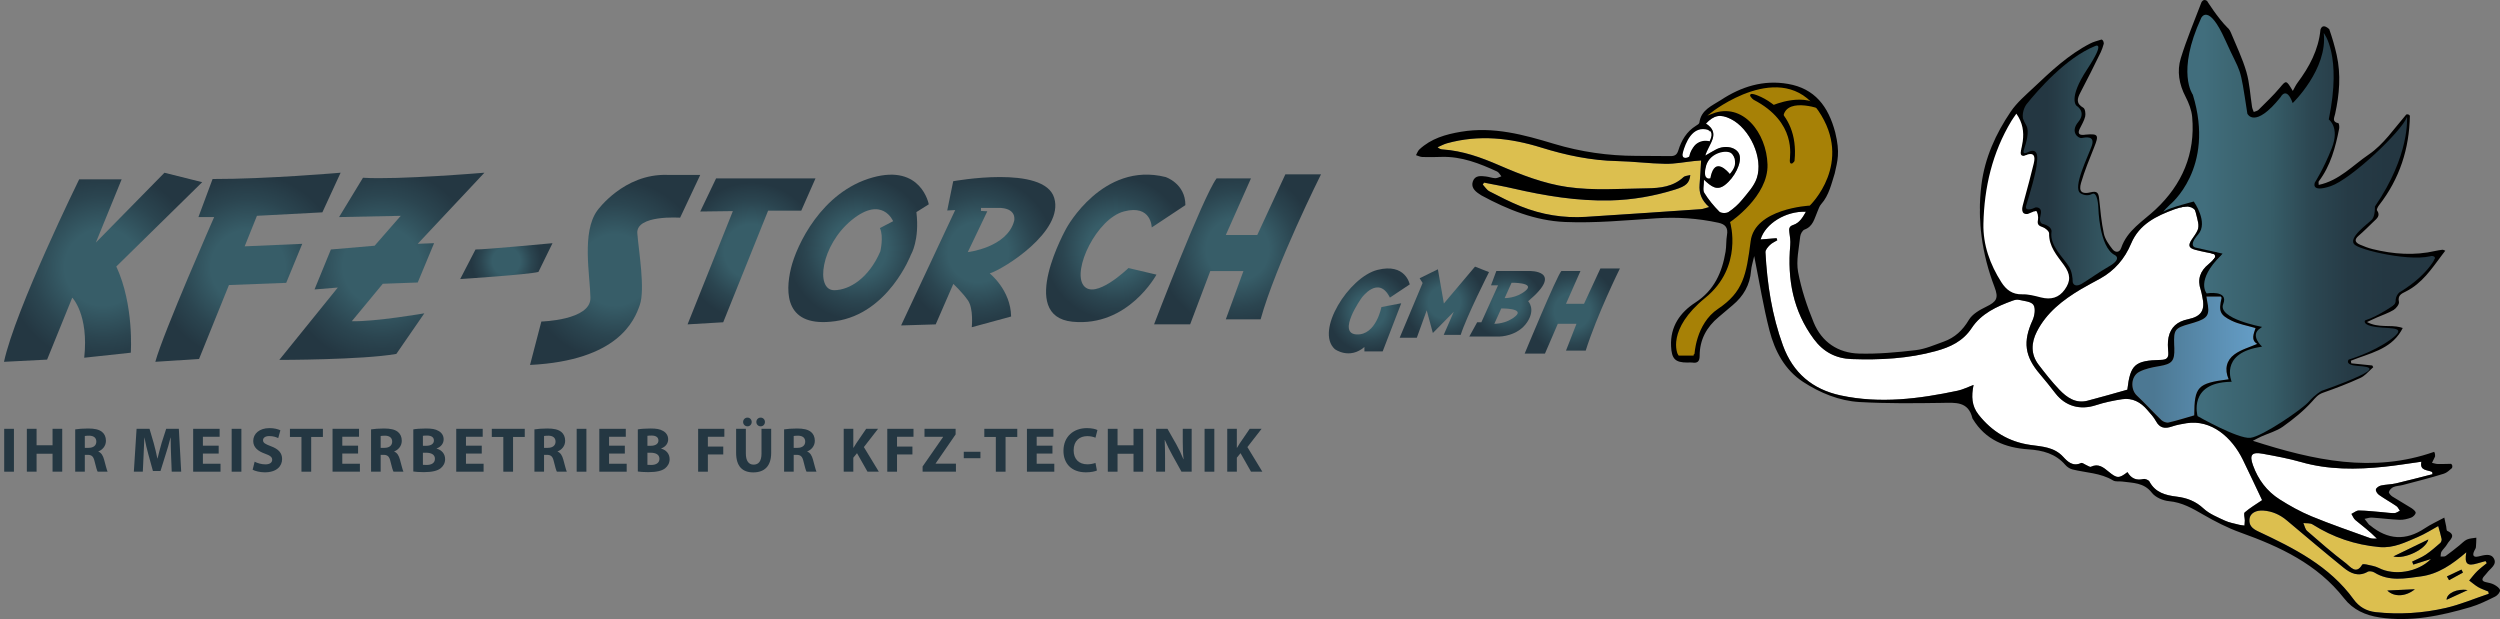 <?xml version="1.0" encoding="utf-8"?>
<!-- Generator: Adobe Illustrator 25.1.0, SVG Export Plug-In . SVG Version: 6.00 Build 0)  -->
<svg version="1.1" xmlns="http://www.w3.org/2000/svg" xmlns:xlink="http://www.w3.org/1999/xlink" x="0px" y="0px"
	 viewBox="0 0 1571.73 389.16" style="enable-background:new 0 0 1571.73 389.16;" xml:space="preserve">
<rect x="0" y="0" width="1571.73" height="389.16" fill="#808080" stroke="none"/>
<style type="text/css">
	.st0{fill:url(#SVGID_1_);}
	.st1{fill:url(#SVGID_2_);}
	.st2{fill:url(#SVGID_3_);}
	.st3{fill:url(#SVGID_4_);}
	.st4{fill:#FFFFFF;stroke:#FFFFFF;stroke-width:0.5;stroke-miterlimit:10;}
	.st5{fill:#FFFFFF;}
	.st6{fill:#DCBF4F;}
	.st7{fill:url(#SVGID_5_);}
	.st8{fill:none;}
	.st9{fill:#A78106;stroke:#A78106;stroke-miterlimit:10;}
	.st10{fill:url(#SVGID_6_);}
	.st11{fill:url(#SVGID_7_);}
	.st12{stroke:#000000;stroke-miterlimit:10;}
	.st13{fill:#FFFFFF;stroke:#FFFFFF;stroke-miterlimit:10;}
	.st14{fill:url(#SVGID_8_);}
	.st15{fill:url(#SVGID_9_);}
	.st16{fill:url(#SVGID_10_);}
	.st17{fill:url(#SVGID_11_);}
	.st18{fill:url(#SVGID_12_);}
	.st19{fill:url(#SVGID_13_);}
	.st20{fill:url(#SVGID_14_);}
	.st21{fill:url(#SVGID_15_);}
	.st22{fill:url(#SVGID_16_);}
	.st23{fill:url(#SVGID_17_);}
	.st24{fill:#243742;}
</style>
<g id="GMBH">
	<radialGradient id="SVGID_1_" cx="860.856" cy="195.47" r="26.068" gradientUnits="userSpaceOnUse">
		<stop  offset="0.396" style="stop-color:#375D68"/>
		<stop  offset="0.731" style="stop-color:#2B4550"/>
		<stop  offset="1" style="stop-color:#243742"/>
	</radialGradient>
	<path class="st0" d="M873.82,187.11l12.46-8.31c0,0-2.57-13.65-20.37-9.1c-17.8,4.55-39.31,38.37-26.71,49.81
		c0,0,9.11,6.76,18.6-1.35v2.77h11.47l11.67-30.26l-12.46,2.37c0,0-3.35,17.84-15.63,17.21c-12.51-0.65,2.88-22.64,3.16-22.95
		C856.02,187.31,866.6,172.58,873.82,187.11z"/>
	<radialGradient id="SVGID_2_" cx="908.044" cy="189.983" r="25.382" gradientUnits="userSpaceOnUse">
		<stop  offset="0.396" style="stop-color:#375D68"/>
		<stop  offset="0.731" style="stop-color:#2B4550"/>
		<stop  offset="1" style="stop-color:#243742"/>
	</radialGradient>
	<path class="st1" d="M890.74,212.33h-10.78l14.44-34.42l-1.88-2.97l11.47-5.64l3.76,21.51l19.58-23.19l8.8,3.46
		c0,0-14.24,28.09-17.8,39.46h-10.68l6.33-14.54l-13.15,13.35l-3.86-14.24L890.74,212.33z"/>
	<radialGradient id="SVGID_3_" cx="988.484" cy="195.541" r="28.392" gradientUnits="userSpaceOnUse">
		<stop  offset="0.396" style="stop-color:#375D68"/>
		<stop  offset="0.731" style="stop-color:#2B4550"/>
		<stop  offset="1" style="stop-color:#243742"/>
	</radialGradient>
	<path class="st2" d="M981.63,170.37h12l-9.1,20.61h11.34l10.29-22.19h12.26c0,0-14.51,29.35-21.49,51.63h-12.4l6.59-16.85h-11.74
		l-8.08,18.74h-12.75C958.55,222.3,978.73,173.46,981.63,170.37z"/>
	<radialGradient id="SVGID_4_" cx="947.519" cy="190.971" r="22.251" gradientUnits="userSpaceOnUse">
		<stop  offset="0.396" style="stop-color:#375D68"/>
		<stop  offset="0.731" style="stop-color:#2B4550"/>
		<stop  offset="1" style="stop-color:#243742"/>
	</radialGradient>
	<path class="st3" d="M961.38,170.37h-20.64l-3.36,9.03h4.42l-10.48,23.21h-2.64l-4.95,8.97h18.86c0,0,11.6,0,17.6-9.16
		c5.4-8.24,0.53-13.05,0.53-13.05C984.13,169.77,961.38,170.37,961.38,170.37z M952.83,198.74c-5.84,5.07-13.35,4.82-13.35,4.82
		l4.35-9.64C943.83,193.91,958.67,193.67,952.83,198.74z M959.31,182.59c-5.84,5.07-13.35,4.82-13.35,4.82l4.35-9.64
		C950.31,177.76,965.14,177.52,959.31,182.59z"/>
</g>
<g id="storch">
	<path class="st4" d="M1266.95,69.42c0,0,6.88,3.69,5.88,19.91c0,0-5.96,11.99,3.84,6.46c0,0,4.68-1.5,3.15,6.5
		c-1.53,8.01-7.5,28.06-7.5,28.06s-1.16,5.62,7.75,0.83c0,0,2.29,0.22,2,4.83c-0.28,4.62,0.37,5.08,3.14,6.26
		c2.77,1.19,3.69,3.03,3.69,3.03l0.33,4.42c0,0,1.45,7.98,8.37,15.3s3.7,15.96,3.7,15.96s-2.31,8.19-16.81,7.91
		c-14.49-0.27-22.17-2.9-27.38-9.43c-5.21-6.53-9.56-23.87-9.56-23.87s-3.49-22.35-2.31-25.78c1.19-3.43,5.01-26.24,5.01-26.24
		l8.24-19.32l6.13-11.87L1266.95,69.42z"/>
	<path class="st5" d="M1422.14,314.41c-3.97,2.71-7.7,4.89-10.91,7.68c-0.83,0.72,0.03,3.33,0.04,5.07
		c0.01,1.08-0.12,2.17-0.18,3.26c-1.07-0.15-2.17-0.2-3.21-0.47c-3.11-0.82-6.37-1.33-9.24-2.68c-4.63-2.17-9.66-4.18-13.3-7.57
		c-4.96-4.62-10.5-6.7-16.89-7.47c-6.98-0.85-13.42-2.52-17.12-9.48c-0.52-0.97-2.68-1.85-3.79-1.59
		c-4.56,1.08-7.78-0.46-10.02-4.35c-5.29,4.05-6.54,4.1-11.83-0.26c-3.32-2.74-6.45-5.35-11.16-3.09c-0.6,0.29-1.76-0.56-2.64-0.93
		c-1.22-0.5-2.77-1.8-3.56-1.43c-5.13,2.4-8.43-0.84-11.22-3.89c-5.65-6.19-13.23-6.43-20.54-7.47c-13.55-1.92-24.28-8.41-32.7-19.1
		c-4.28-5.43-4.6-11.47-3.1-18.66c-3.76,1.4-6.72,2.95-9.86,3.62c-24.38,5.17-48.89,8.33-73.68,3
		c-17.75-3.81-29.99-14.12-36.31-31.4c-6.93-18.95-9.92-38.61-11-58.62c-0.08-1.48,1.54-3.31,2.79-4.55
		c1.28-1.27,3.08-2.02,4.65-2.99c-0.14-0.43-0.29-0.87-0.43-1.3c-3.31,0.26-6.62,0.53-10.06,0.8c2.92-9.97,15.95-18,28.49-17.41
		c-2.09,3.68-4.03,7.01-8,8.31c-2.55,0.83-2.71,2.35-2.4,4.57c0.37,2.68,0.8,5.43,0.56,8.1c-1.88,21.42,1.71,41.35,14.83,59.06
		c6.01,8.12,13.87,12.23,23.76,12.57c17.87,0.63,35.62-0.26,52.97-5.04c8.96-2.47,16.96-6.1,22.48-14.44
		c6.04-9.13,15.73-13.6,25.72-17.23c1.23-0.45,2.72-0.83,3.92-0.55c3.24,0.77,7.74,1.01,9.2,3.17c1.47,2.18,0.76,6.83-0.54,9.69
		c-6.14,13.42-5.03,22.64,4.69,33.94c3.36,3.91,6.55,7.97,9.71,12.04c6.32,8.14,15.58,10.64,25.42,7.41
		c5.32-1.75,10.88-2.89,16.43-3.75c6.48-1,11.69,1.83,15.84,6.69c1.94,2.28,4.08,4.5,5.49,7.1c2.4,4.44,5.64,4.86,9.98,3.38
		c2.97-1.01,6.11-1.6,9.21-2.09c15.69-2.46,28.61,8.93,35.48,23.03C1414.29,297.71,1418.35,306.44,1422.14,314.41z"/>
	<path class="st5" d="M1379.17,128.78c1.12,4.4,2.12,7.76,2.78,11.19c0.29,1.51,0.26,3.32-0.33,4.7c-0.9,2.11-2.39,3.97-3.67,5.9
		c-2.44,3.7-2.02,5.33,2.22,6.48c4.29,1.16,8.69,1.9,14.19,3.06c-2.38,2.46-3.89,4.37-5.73,5.85c-5.42,4.37-7.35,9.67-5.03,16.37
		c0.43,1.25,0.6,2.59,0.9,3.89c1.97,8.59-0.23,12.69-8.94,14.49c-6.71,1.38-10.87,4.92-12.23,11.4c-0.63,3.03-0.42,6.31-0.15,9.45
		c0.31,3.61-1.31,4.62-4.6,4.7c-16.51,0.39-19.28,2.97-21.15,18.72c-8.56,2.39-16.79,4.83-25.1,6.96
		c-7.42,1.9-12.96-2.07-17.64-6.94c-4.71-4.91-8.94-10.31-13.07-15.73c-4.99-6.55-4.65-13.78-1.11-20.74
		c6.11-12,16.35-19.92,27.62-26.64c3.99-2.38,8.15-4.49,12.22-6.75c9.08-5.03,15.45-12.46,19.44-22
		c5.1-12.22,15.9-17.39,27.29-21.57C1371.31,130.01,1375.93,129.5,1379.17,128.78z"/>
	<path class="st6" d="M1062.67,110.04c-1.77,0.49-3.39,0.46-4.24,1.26c-6.5,6.11-14.73,6.95-22.86,7.07
		c-16.79,0.24-33.84,1.56-50.3-0.83c-14.56-2.11-28.92-7.63-42.55-13.55c-11.62-5.05-23.11-9.2-35.74-10.05
		c-0.95-0.06-1.9-0.23-3.2-1.39c1.97-0.84,3.88-1.92,5.93-2.49c20.08-5.56,39.72-3.39,59.38,2.73c15.41,4.79,31.19,8.11,47.5,8.45
		c10.14,0.21,20.26,1.57,30.4,1.73c6.08,0.09,12.19-1.14,18.29-1.77c1.28-0.13,2.56-0.21,4.18-0.34
		c-0.32,5.29-0.55,10.23-0.95,15.16c-0.43,5.32,1.13,9.84,5.99,14.13c-2.27,0.62-3.68,1.27-5.13,1.37
		c-24.08,1.66-48.17,3.29-72.26,4.83c-14.15,0.9-27.88-1.33-41-6.62c-6.74-2.72-13.24-6.06-19.7-9.4c-1.69-0.87-2.82-2.82-4.2-4.27
		c0.26-0.41,0.51-0.82,0.77-1.23c6.06,1.21,12.16,2.26,18.18,3.65c20.16,4.65,40.43,8.02,61.25,7.54
		c13.96-0.33,27.48-2.7,40.74-6.84C1060.12,116.96,1062.09,115.03,1062.67,110.04z"/>
	<path class="st5" d="M1522.32,290.27c-1.26,5.87,3.88,5.01,6.77,6.48c0.07,0.46,0.13,0.92,0.2,1.37c-7.66,1.94-15.3,3.99-23,5.78
		c-3.06,0.71-6.3,0.66-9.37,1.34c-1.25,0.28-2.96,1.42-3.21,2.47c-0.23,0.97,0.94,2.73,1.98,3.45c3.53,2.48,7.33,4.58,10.9,7.01
		c0.96,0.65,1.47,1.94,2.19,2.94c-1.14,0.52-2.28,1.46-3.43,1.47c-2.64,0.04-5.29-0.39-7.94-0.61c-4.81-0.39-9.62-0.97-14.43-1.02
		c-1.55-0.02-3.11,1.38-4.66,2.13c0.81,1.31,1.36,2.94,2.49,3.87c4.45,3.67,9.08,7.12,13.52,11.64c-1.41-0.07-2.94,0.19-4.21-0.26
		c-12.32-4.46-24.74-8.71-36.84-13.7c-7.03-2.9-13.79-6.66-20.21-10.75c-7.91-5.04-13.38-12.35-16.6-21.24
		c-2.42-6.69-0.91-8.68,6.2-7.36c8.01,1.48,16.07,2.94,23.88,5.18c17.32,4.96,34.84,4.8,52.47,2.98
		C1506.62,292.66,1514.17,291.39,1522.32,290.27z"/>
	<linearGradient id="SVGID_5_" gradientUnits="userSpaceOnUse" x1="1340.598" y1="226.042" x2="1419.129" y2="226.042">
		<stop  offset="0.171" style="stop-color:#4C7893"/>
		<stop  offset="1" style="stop-color:#659EC7"/>
	</linearGradient>
	<path class="st7" d="M1401.16,238.45c-19.62,2.49-21.57,4.58-21.65,22.68c-5.34,1.53-10.68,3.25-16.13,4.49
		c-1.36,0.31-3.47-0.5-4.54-1.52c-5.25-5.02-10.1-10.46-15.4-15.42c-4.16-3.89-3.82-12.17,1.54-14.93
		c3.73-1.92,8.12-2.83,12.32-3.52c8.21-1.36,9.93-3.12,9.7-11.36c-0.02-0.67-0.08-1.33-0.1-1.99c-0.33-9.65,0.37-10.61,9.6-13.22
		c0.96-0.27,1.92-0.56,2.87-0.85c8.86-2.71,10.1-4.8,8.21-13.76c-0.16-0.77-0.24-1.56-0.41-2.64c3.22,0,6.16,0,9.06,0
		c0.2,0.38,0.52,0.7,0.46,0.93c-1.92,8.21-1.18,10.66,6.41,14.32c4.52,2.18,9.68,3.03,14.95,4.6c-1.06,3.4-3.15,7.54,1.07,9.94
		c-4.76,2.12-10.23,3.55-14.43,6.68C1399.88,226.47,1398.32,232.09,1401.16,238.45z"/>
	<path class="st6" d="M1550.55,347.22c-1.29,7.32,0.57,8.92,7.02,6.96c1.68-0.51,3.38-0.95,5.06-1.42c0.27,0.43,0.53,0.87,0.8,1.3
		c-2.04,1.69-4.21,3.26-6.09,5.12c-1.81,1.78-3.33,3.85-4.98,5.8c1.89,1.41,3.68,3,5.71,4.18c1.96,1.13,4.18,1.83,6.28,2.73
		c0.11,0.47,0.22,0.94,0.33,1.41c-9,3.03-17.84,6.81-27.05,8.93c-14.45,3.32-29.2,4.25-44.08,2.63c-6.01-0.65-10.55-3.49-13.8-7.98
		c-15.26-21.09-37.55-32.22-60.17-42.83c-3.72-1.74-5.8-3.89-5.35-7.78c0.42-3.64,4.08-5.6,8.72-5.27
		c5.68,0.4,10.53,2.61,14.87,6.28c11.81,9.96,23.61,19.94,35.62,29.66c4.37,3.54,9.31,5.9,15.16,2.51c0.99-0.57,3.07-0.2,4.18,0.49
		c9.3,5.8,19.32,3.74,29.08,2.47C1532.91,360.97,1541.8,354.71,1550.55,347.22z M1500.87,371.25c4.39,4.36,11.85,3.77,17.35-0.8
		C1512.31,370.72,1507.02,370.97,1500.87,371.25z M1538.16,377.07c4.41-2.02,8.28-3.8,13.22-6.07
		C1544.7,369.87,1538.13,373.06,1538.16,377.07z M1538.36,362.4c0.45,0.79,0.9,1.57,1.35,2.36c2.92-1.6,5.83-3.19,8.75-4.79
		c-0.32-0.63-0.64-1.26-0.96-1.89C1544.44,359.52,1541.4,360.96,1538.36,362.4z"/>
	<path class="st5" d="M1071.28,112.98c4.57,4.3,8.15,7.15,13.17,3.3c6.09-4.68,10.71-13.88,9.13-18.9c-1.5-4.77-8.78-6.5-14.66-3.44
		c-2,1.04-3.92,2.22-6.82,3.89c2.12-7.4,10.03-13.89,0.43-20.15c5.02-5.33,9.09-6.11,15.56-2.9c12.02,5.96,20.71,24.72,16.35,37.36
		c-1.71,4.95-5.71,9.23-9.14,13.43c-2.42,2.97-5.41,5.64-8.61,7.74c-1.36,0.89-4.72,0.8-5.76-0.24c-3.56-3.58-6.84-7.56-9.48-11.85
		C1070.39,119.47,1071.28,116.54,1071.28,112.98z"/>
	<path class="st6" d="M1532.88,330.73c0.81,2.96,1.62,5.51,2.14,8.13c0.15,0.77-0.27,2.01-0.87,2.53c-2.95,2.56-5.91,5.17-9.14,7.34
		c-2.63,1.76-5.66,2.92-8.51,4.34c0.24,0.63,0.48,1.25,0.71,1.88c3.44-1.08,6.88-2.17,11.12-3.51c-8.28,8.42-23.24,10.6-32.76,5.66
		c-2.43-1.26-5.35-1.61-8.08-2.27c-0.77-0.18-2.16-0.25-2.39,0.14c-3.86,6.6-7.54,1.18-10.1-0.75
		c-8.48-6.41-16.51-13.42-24.53-20.41c-1.27-1.11-1.61-3.29-2.39-4.98c1.95,0.25,4.28-0.1,5.79,0.86
		c12.88,8.14,26.77,12.84,42.01,14.24c9.05,0.83,16.48-3.07,24.19-6.34C1524.73,335.62,1529.02,332.84,1532.88,330.73z
		 M1526.67,339.17c-7.96,3.85-14.97,7.25-21.99,10.65C1511.92,351.79,1525.31,345.18,1526.67,339.17z"/>
	<path d="M1500.87,371.25c6.15-0.28,11.44-0.53,17.35-0.8C1512.72,375.02,1505.26,375.61,1500.87,371.25z"/>
	<path d="M1538.16,377.07c-0.03-4.02,6.54-7.21,13.22-6.07C1546.44,373.27,1542.57,375.05,1538.16,377.07z"/>
	<path d="M1538.36,362.4c3.04-1.44,6.09-2.88,9.13-4.32c0.32,0.63,0.64,1.26,0.96,1.89c-2.92,1.6-5.83,3.19-8.75,4.79
		C1539.25,363.97,1538.8,363.19,1538.36,362.4z"/>
	<path d="M1526.67,339.17c-1.35,6.01-14.74,12.62-21.99,10.65C1511.69,346.42,1518.71,343.02,1526.67,339.17z"/>
	<path d="M1273.91,128.78c0,0-1.42,4.97,2.76,2.87l-0.48,1.93h-2.28h-1.41l-0.4-1.88l0.46-2.92H1273.91z"/>
	<path d="M1272.38,94.26c0,0-2.03,3.76,2,1.65l0.16,0.85l-4.02,1.58l0.27-2.04L1272.38,94.26z"/>
	<path d="M1275.18,95.63c0,0,7.37-4.15,5.34,6.1l-0.7,0.56l-0.63-5.32l-3.22-1.04L1275.18,95.63z"/>
	<path d="M1278.73,132.91c0,0,2.15-0.99,2.27,1.37l1.06-0.79l-0.25-1.48l-1.76-0.82l-0.99,0.11L1278.73,132.91z"/>
	<path class="st8" d="M1074.55,88.81c0.92-3.06,0.8-5.03-1.43-7.03c-2.26-0.39-4.16,0.04-6.43,1.89c-4.22,3.44-7.96,6.78-8.31,15.09
		C1065.8,96.29,1064.3,84.49,1074.55,88.81z"/>
	<path class="st8" d="M1280.52,208.54c-3.54,6.95-3.88,14.18,1.11,20.74c4.13,5.42,8.36,10.82,13.07,15.73
		c4.68,4.88,10.22,8.85,17.64,6.94c8.31-2.13,16.55-4.58,25.1-6.96c1.87-15.75,4.64-18.33,21.15-18.72c3.28-0.08,4.91-1.08,4.6-4.7
		c-0.27-3.13-0.48-6.41,0.15-9.45c1.36-6.49,5.52-10.02,12.23-11.4c8.71-1.8,10.91-5.89,8.94-14.49c-0.3-1.3-0.47-2.64-0.9-3.89
		c-2.32-6.71-0.39-12.01,5.03-16.37c1.84-1.48,3.35-3.39,5.73-5.85c-5.5-1.17-9.9-1.9-14.19-3.06c-4.24-1.15-4.67-2.78-2.22-6.48
		c1.28-1.94,2.77-3.8,3.67-5.9c0.59-1.37,0.62-3.19,0.33-4.7c-0.65-3.43-1.66-6.8-2.78-11.19c-3.24,0.72-7.86,1.23-12.09,2.79
		c-11.38,4.18-22.18,9.36-27.29,21.57c-3.99,9.54-10.35,16.97-19.44,22c-4.07,2.26-8.23,4.36-12.22,6.75
		C1296.87,188.62,1286.62,196.54,1280.52,208.54z"/>
	<path class="st8" d="M1271.33,185.02c3.9-0.11,7.9,0.97,11.74,1.95c6.45,1.65,11.36,0.2,15-4.88c3.83-5.34,3.78-9.6-0.49-15.46
		c-4.41-6.04-9.48-11.62-9.32-19.92c0.03-1.35-2.47-3.42-4.18-3.97c-2.67-0.86-3.35-1.86-2.8-4.62c0.37-1.88-0.4-3.98-0.66-5.98
		c-1.75,0.71-3.52,1.4-5.25,2.15c-0.44,0.19-0.76,0.71-1.21,0.87c-0.98,0.35-2.02,0.56-3.03,0.83c-0.16-1.08-0.51-2.18-0.42-3.25
		c0.09-1.14,0.62-2.23,0.92-3.35c2.37-8.84,4.84-17.65,6.97-26.55c0.4-1.67-0.62-3.68-0.98-5.54c-1.54,0.34-3.09,0.64-4.62,1.04
		c-1.03,0.27-2.02,0.67-3.97,1.35c3.18-9.89,5.15-19.04-1.35-28.23c-1.28,1.87-2.26,3.17-3.09,4.55
		c-12.02,19.9-17.13,41.83-17.62,64.72c-0.28,13.15,4.14,25.51,11.29,36.69C1261.28,182.15,1265.13,185.2,1271.33,185.02z"/>
	<path class="st8" d="M1387.58,189.04c1.89,8.96,0.65,11.05-8.21,13.76c-0.95,0.29-1.91,0.58-2.87,0.85
		c-9.23,2.6-9.94,3.57-9.6,13.22c0.02,0.67,0.09,1.33,0.1,1.99c0.22,8.24-1.5,10-9.7,11.36c-4.2,0.7-8.59,1.6-12.32,3.52
		c-5.36,2.76-5.7,11.03-1.54,14.93c5.3,4.96,10.16,10.4,15.4,15.42c1.07,1.02,3.18,1.83,4.54,1.52c5.45-1.24,10.79-2.96,16.13-4.49
		c0.08-18.1,2.03-20.19,21.65-22.68c-2.84-6.36-1.28-11.99,3.54-15.58c4.2-3.13,9.67-4.57,14.43-6.68c-4.22-2.4-2.13-6.54-1.07-9.94
		c-5.27-1.57-10.43-2.42-14.95-4.6c-7.59-3.66-8.33-6.1-6.41-14.32c0.05-0.23-0.26-0.55-0.46-0.93c-2.9,0-5.83,0-9.06,0
		C1387.34,187.48,1387.42,188.27,1387.58,189.04z"/>
	<path class="st8" d="M1416.47,292.65c3.22,8.9,8.69,16.2,16.6,21.24c6.42,4.09,13.18,7.85,20.21,10.75
		c12.1,5,24.52,9.25,36.84,13.7c1.27,0.46,2.8,0.19,4.21,0.26c-4.44-4.52-9.07-7.97-13.52-11.64c-1.13-0.93-1.68-2.56-2.49-3.87
		c1.55-0.75,3.11-2.14,4.66-2.13c4.81,0.05,9.62,0.63,14.43,1.02c2.65,0.21,5.3,0.64,7.94,0.61c1.15-0.02,2.28-0.95,3.43-1.47
		c-0.72-1-1.24-2.29-2.19-2.94c-3.57-2.43-7.37-4.53-10.9-7.01c-1.03-0.73-2.21-2.48-1.98-3.45c0.25-1.05,1.95-2.19,3.21-2.47
		c3.07-0.68,6.31-0.63,9.37-1.34c7.7-1.79,15.34-3.83,23-5.78c-0.07-0.46-0.13-0.92-0.2-1.37c-2.9-1.48-8.03-0.61-6.77-6.48
		c-8.15,1.13-15.7,2.39-23.3,3.17c-17.63,1.82-35.16,1.97-52.47-2.98c-7.82-2.24-15.87-3.69-23.88-5.18
		C1415.56,283.97,1414.05,285.95,1416.47,292.65z"/>
	<path class="st8" d="M1448.09,328.84c0.77,1.69,1.11,3.87,2.39,4.98c8.02,6.99,16.05,14.01,24.53,20.41
		c2.56,1.93,6.24,7.35,10.1,0.75c0.23-0.39,1.62-0.32,2.39-0.14c2.72,0.65,5.64,1.01,8.08,2.27c9.52,4.93,24.48,2.76,32.76-5.66
		c-4.24,1.34-7.68,2.42-11.12,3.51c-0.24-0.63-0.48-1.25-0.71-1.88c2.85-1.43,5.88-2.58,8.51-4.34c3.24-2.17,6.19-4.78,9.14-7.34
		c0.6-0.52,1.02-1.75,0.87-2.53c-0.52-2.61-1.33-5.16-2.14-8.13c-3.86,2.1-8.16,4.89-12.8,6.86c-7.71,3.27-15.14,7.17-24.19,6.34
		c-15.24-1.39-29.13-6.1-42.01-14.24C1452.38,328.74,1450.04,329.09,1448.09,328.84z"/>
	<path class="st8" d="M1411.23,322.09c3.21-2.79,6.94-4.97,10.91-7.68c-3.78-7.96-7.85-16.7-12.07-25.36
		c-6.86-14.1-19.79-25.49-35.48-23.03c-3.11,0.49-6.25,1.08-9.21,2.09c-4.34,1.48-7.58,1.06-9.98-3.38c-1.41-2.6-3.55-4.82-5.49-7.1
		c-4.14-4.86-9.36-7.7-15.84-6.69c-5.54,0.86-11.11,2-16.43,3.75c-9.84,3.23-19.09,0.73-25.42-7.41c-3.16-4.07-6.35-8.13-9.71-12.04
		c-9.72-11.29-10.82-20.51-4.69-33.94c1.31-2.86,2.01-7.51,0.54-9.69c-1.45-2.16-5.96-2.4-9.2-3.17c-1.2-0.29-2.69,0.1-3.92,0.55
		c-9.98,3.64-19.68,8.1-25.72,17.23c-5.51,8.34-13.51,11.98-22.48,14.44c-17.35,4.78-35.11,5.67-52.97,5.04
		c-9.89-0.35-17.74-4.46-23.76-12.57c-13.12-17.7-16.71-37.64-14.83-59.06c0.23-2.66-0.19-5.42-0.56-8.1
		c-0.31-2.22-0.15-3.73,2.4-4.57c3.97-1.3,5.91-4.63,8-8.31c-12.54-0.59-25.57,7.44-28.49,17.41c3.44-0.27,6.75-0.54,10.06-0.8
		c0.14,0.43,0.29,0.87,0.43,1.3c-1.57,0.98-3.37,1.72-4.65,2.99c-1.25,1.24-2.87,3.06-2.79,4.55c1.08,20.01,4.06,39.67,11,58.62
		c6.32,17.28,18.56,27.59,36.31,31.4c24.78,5.32,49.3,2.17,73.68-3c3.15-0.67,6.1-2.21,9.86-3.62c-1.51,7.19-1.18,13.23,3.1,18.66
		c8.43,10.68,19.15,17.18,32.7,19.1c7.32,1.04,14.89,1.27,20.54,7.47c2.79,3.06,6.08,6.29,11.22,3.89c0.79-0.37,2.35,0.93,3.56,1.43
		c0.88,0.36,2.04,1.21,2.64,0.93c4.71-2.25,7.84,0.35,11.16,3.09c5.29,4.37,6.54,4.31,11.83,0.26c2.24,3.9,5.46,5.44,10.02,4.35
		c1.12-0.27,3.28,0.62,3.79,1.59c3.69,6.96,10.14,8.64,17.12,9.48c6.39,0.77,11.93,2.85,16.89,7.47c3.64,3.39,8.68,5.4,13.3,7.57
		c2.87,1.34,6.13,1.86,9.24,2.68c1.04,0.27,2.14,0.32,3.21,0.47c0.07-1.09,0.19-2.17,0.18-3.26
		C1411.26,325.42,1410.41,322.81,1411.23,322.09z"/>
	<path class="st8" d="M1558.06,369.14c-2.03-1.17-3.82-2.77-5.71-4.18c1.65-1.94,3.17-4.02,4.98-5.8c1.89-1.85,4.05-3.42,6.09-5.12
		c-0.27-0.43-0.53-0.87-0.8-1.3c-1.69,0.47-3.39,0.91-5.06,1.42c-6.44,1.97-8.31,0.37-7.02-6.96c-8.75,7.5-17.64,13.75-28.7,15.19
		c-9.76,1.26-19.78,3.32-29.08-2.47c-1.11-0.69-3.19-1.07-4.18-0.49c-5.85,3.39-10.79,1.03-15.16-2.51
		c-12.01-9.72-23.81-19.7-35.62-29.66c-4.34-3.66-9.19-5.87-14.87-6.28c-4.64-0.33-8.3,1.62-8.72,5.27
		c-0.45,3.88,1.63,6.04,5.35,7.78c22.63,10.6,44.92,21.73,60.17,42.83c3.25,4.49,7.79,7.33,13.8,7.98
		c14.88,1.61,29.63,0.69,44.08-2.63c9.22-2.12,18.05-5.9,27.05-8.93c-0.11-0.47-0.22-0.94-0.33-1.41
		C1562.24,370.98,1560.03,370.28,1558.06,369.14z"/>
	<path class="st8" d="M1068.51,116c0.4-4.92,0.62-9.86,0.95-15.16c-1.62,0.13-2.91,0.21-4.18,0.34c-6.1,0.63-12.2,1.86-18.29,1.77
		c-10.14-0.16-20.26-1.52-30.4-1.73c-16.31-0.34-32.09-3.66-47.5-8.45c-19.66-6.12-39.3-8.29-59.38-2.73
		c-2.05,0.57-3.96,1.65-5.93,2.49c1.3,1.17,2.25,1.33,3.2,1.39c12.63,0.85,24.12,5,35.74,10.05c13.62,5.92,27.98,11.44,42.55,13.55
		c16.47,2.39,33.52,1.07,50.3,0.83c8.13-0.11,16.37-0.96,22.86-7.07c0.84-0.79,2.46-0.76,4.24-1.26c-0.57,4.99-2.54,6.92-9.53,9.1
		c-13.26,4.14-26.78,6.51-40.74,6.84c-20.82,0.49-41.09-2.88-61.25-7.54c-6.02-1.39-12.12-2.44-18.18-3.65
		c-0.26,0.41-0.51,0.82-0.77,1.23c1.39,1.45,2.52,3.4,4.2,4.27c6.46,3.35,12.96,6.68,19.7,9.4c13.12,5.3,26.86,7.52,41,6.62
		c24.09-1.53,48.18-3.17,72.26-4.83c1.45-0.1,2.86-0.75,5.13-1.37C1069.64,125.84,1068.08,121.32,1068.51,116z"/>
	<path class="st8" d="M1087.21,108.56c1.01-1.97,1.99-3.52,2.62-5.21c1.55-4.16,0.24-6.25-4.21-6.99
		c-4.23-0.71-12.33,4.71-13.06,8.93c-0.3,1.76-0.05,3.61-0.05,5.42C1077,102.44,1080.76,101.71,1087.21,108.56z"/>
	<path class="st8" d="M1088.09,74.77c-6.47-3.21-10.54-2.43-15.56,2.9c9.6,6.26,1.69,12.75-0.43,20.15c2.9-1.66,4.82-2.84,6.82-3.89
		c5.88-3.06,13.17-1.33,14.66,3.44c1.58,5.02-3.04,14.22-9.13,18.9c-5.03,3.86-8.6,1-13.17-3.3c0,3.55-0.89,6.49,0.18,8.23
		c2.63,4.29,5.92,8.27,9.48,11.85c1.04,1.05,4.4,1.14,5.76,0.24c3.2-2.1,6.19-4.77,8.61-7.74c3.43-4.2,7.43-8.48,9.14-13.43
		C1108.8,99.48,1100.11,80.73,1088.09,74.77z"/>
	<path class="st8" d="M1280.52,208.54c-3.54,6.95-3.88,14.18,1.11,20.74c4.13,5.42,8.36,10.82,13.07,15.73
		c4.68,4.88,10.22,8.85,17.64,6.94c8.31-2.13,16.55-4.58,25.1-6.96c1.87-15.75,4.64-18.33,21.15-18.72c3.28-0.08,4.91-1.08,4.6-4.7
		c-0.27-3.13-0.48-6.41,0.15-9.45c1.36-6.49,5.52-10.02,12.23-11.4c8.71-1.8,10.91-5.89,8.94-14.49c-0.3-1.3-0.47-2.64-0.9-3.89
		c-2.32-6.71-0.39-12.01,5.03-16.37c1.84-1.48,3.35-3.39,5.73-5.85c-5.5-1.17-9.9-1.9-14.19-3.06c-4.24-1.15-4.67-2.78-2.22-6.48
		c1.28-1.94,2.77-3.8,3.67-5.9c0.59-1.37,0.62-3.19,0.33-4.7c-0.65-3.43-1.66-6.8-2.78-11.19c-3.24,0.72-7.86,1.23-12.09,2.79
		c-11.38,4.18-22.18,9.36-27.29,21.57c-3.99,9.54-10.35,16.97-19.44,22c-4.07,2.26-8.23,4.36-12.22,6.75
		C1296.87,188.62,1286.62,196.54,1280.52,208.54z"/>
	<path class="st8" d="M1387.58,189.04c1.89,8.96,0.65,11.05-8.21,13.76c-0.95,0.29-1.91,0.58-2.87,0.85
		c-9.23,2.6-9.94,3.57-9.6,13.22c0.02,0.67,0.09,1.33,0.1,1.99c0.22,8.24-1.5,10-9.7,11.36c-4.2,0.7-8.59,1.6-12.32,3.52
		c-5.36,2.76-5.7,11.03-1.54,14.93c5.3,4.96,10.16,10.4,15.4,15.42c1.07,1.02,3.18,1.83,4.54,1.52c5.45-1.24,10.79-2.96,16.13-4.49
		c0.08-18.1,2.03-20.19,21.65-22.68c-2.84-6.36-1.28-11.99,3.54-15.58c4.2-3.13,9.67-4.57,14.43-6.68c-4.22-2.4-2.13-6.54-1.07-9.94
		c-5.27-1.57-10.43-2.42-14.95-4.6c-7.59-3.66-8.33-6.1-6.41-14.32c0.05-0.23-0.26-0.55-0.46-0.93c-2.9,0-5.83,0-9.06,0
		C1387.34,187.48,1387.42,188.27,1387.58,189.04z"/>
	<path class="st8" d="M1271.33,185.02c3.9-0.11,7.9,0.97,11.74,1.95c6.45,1.65,11.36,0.2,15-4.88c3.83-5.34,3.78-9.6-0.49-15.46
		c-4.41-6.04-9.48-11.62-9.32-19.92c0.03-1.35-2.47-3.42-4.18-3.97c-2.67-0.86-3.35-1.86-2.8-4.62c0.37-1.88-0.4-3.98-0.66-5.98
		c-1.75,0.71-3.52,1.4-5.25,2.15c-0.44,0.19-0.76,0.71-1.21,0.87c-0.98,0.35-2.02,0.56-3.03,0.83c-0.16-1.08-0.51-2.18-0.42-3.25
		c0.09-1.14,0.62-2.23,0.92-3.35c2.37-8.84,4.84-17.65,6.97-26.55c0.4-1.67-0.62-3.68-0.98-5.54c-1.54,0.34-3.09,0.64-4.62,1.04
		c-1.03,0.27-2.02,0.67-3.97,1.35c3.18-9.89,5.15-19.04-1.35-28.23c-1.28,1.87-2.26,3.17-3.09,4.55
		c-12.02,19.9-17.13,41.83-17.62,64.72c-0.28,13.15,4.14,25.51,11.29,36.69C1261.28,182.15,1265.13,185.2,1271.33,185.02z"/>
	<path class="st8" d="M1416.47,292.65c3.22,8.9,8.69,16.2,16.6,21.24c6.42,4.09,13.18,7.85,20.21,10.75
		c12.1,5,24.52,9.25,36.84,13.7c1.27,0.46,2.8,0.19,4.21,0.26c-4.44-4.52-9.07-7.97-13.52-11.64c-1.13-0.93-1.68-2.56-2.49-3.87
		c1.55-0.75,3.11-2.14,4.66-2.13c4.81,0.05,9.62,0.63,14.43,1.02c2.65,0.21,5.3,0.64,7.94,0.61c1.15-0.02,2.28-0.95,3.43-1.47
		c-0.72-1-1.24-2.29-2.19-2.94c-3.57-2.43-7.37-4.53-10.9-7.01c-1.03-0.73-2.21-2.48-1.98-3.45c0.25-1.05,1.95-2.19,3.21-2.47
		c3.07-0.68,6.31-0.63,9.37-1.34c7.7-1.79,15.34-3.83,23-5.78c-0.07-0.46-0.13-0.92-0.2-1.37c-2.9-1.48-8.03-0.61-6.77-6.48
		c-8.15,1.13-15.7,2.39-23.3,3.17c-17.63,1.82-35.16,1.97-52.47-2.98c-7.82-2.24-15.87-3.69-23.88-5.18
		C1415.56,283.97,1414.05,285.95,1416.47,292.65z"/>
	<path class="st8" d="M1074.55,88.81c0.92-3.06,0.8-5.03-1.43-7.03c-2.26-0.39-4.16,0.04-6.43,1.89c-4.22,3.44-7.96,6.78-8.31,15.09
		C1065.8,96.29,1064.3,84.49,1074.55,88.81z"/>
	<path class="st8" d="M1448.09,328.84c0.77,1.69,1.11,3.87,2.39,4.98c8.02,6.99,16.05,14.01,24.53,20.41
		c2.56,1.93,6.24,7.35,10.1,0.75c0.23-0.39,1.62-0.32,2.39-0.14c2.72,0.65,5.64,1.01,8.08,2.27c9.52,4.93,24.48,2.76,32.76-5.66
		c-4.24,1.34-7.68,2.42-11.12,3.51c-0.24-0.63-0.48-1.25-0.71-1.88c2.85-1.43,5.88-2.58,8.51-4.34c3.24-2.17,6.19-4.78,9.14-7.34
		c0.6-0.52,1.02-1.75,0.87-2.53c-0.52-2.61-1.33-5.16-2.14-8.13c-3.86,2.1-8.16,4.89-12.8,6.86c-7.71,3.27-15.14,7.17-24.19,6.34
		c-15.24-1.39-29.13-6.1-42.01-14.24C1452.38,328.74,1450.04,329.09,1448.09,328.84z"/>
	<path class="st8" d="M1087.21,108.56c1.01-1.97,1.99-3.52,2.62-5.21c1.55-4.16,0.24-6.25-4.21-6.99
		c-4.23-0.71-12.33,4.71-13.06,8.93c-0.3,1.76-0.05,3.61-0.05,5.42C1077,102.44,1080.76,101.71,1087.21,108.56z"/>
	<path class="st8" d="M1068.51,116c0.4-4.92,0.62-9.86,0.95-15.16c-1.62,0.13-2.91,0.21-4.18,0.34c-6.1,0.63-12.2,1.86-18.29,1.77
		c-10.14-0.16-20.26-1.52-30.4-1.73c-16.31-0.34-32.09-3.66-47.5-8.45c-19.66-6.12-39.3-8.29-59.38-2.73
		c-2.05,0.57-3.96,1.65-5.93,2.49c1.3,1.17,2.25,1.33,3.2,1.39c12.63,0.85,24.12,5,35.74,10.05c13.62,5.92,27.98,11.44,42.55,13.55
		c16.47,2.39,33.52,1.07,50.3,0.83c8.13-0.11,16.37-0.96,22.86-7.07c0.84-0.79,2.46-0.76,4.24-1.26c-0.57,4.99-2.54,6.92-9.53,9.1
		c-13.26,4.14-26.78,6.51-40.74,6.84c-20.82,0.49-41.09-2.88-61.25-7.54c-6.02-1.39-12.12-2.44-18.18-3.65
		c-0.26,0.41-0.51,0.82-0.77,1.23c1.39,1.45,2.52,3.4,4.2,4.27c6.46,3.35,12.96,6.68,19.7,9.4c13.12,5.3,26.86,7.52,41,6.62
		c24.09-1.53,48.18-3.17,72.26-4.83c1.45-0.1,2.86-0.75,5.13-1.37C1069.64,125.84,1068.08,121.32,1068.51,116z"/>
	<path class="st8" d="M1558.06,369.14c-2.03-1.17-3.82-2.77-5.71-4.18c1.65-1.94,3.17-4.02,4.98-5.8c1.89-1.85,4.05-3.42,6.09-5.12
		c-0.27-0.43-0.53-0.87-0.8-1.3c-1.69,0.47-3.39,0.91-5.06,1.42c-6.44,1.97-8.31,0.37-7.02-6.96c-8.75,7.5-17.64,13.75-28.7,15.19
		c-9.76,1.26-19.78,3.32-29.08-2.47c-1.11-0.69-3.19-1.07-4.18-0.49c-5.85,3.39-10.79,1.03-15.16-2.51
		c-12.01-9.72-23.81-19.7-35.62-29.66c-4.34-3.66-9.19-5.87-14.87-6.28c-4.64-0.33-8.3,1.62-8.72,5.27
		c-0.45,3.88,1.63,6.04,5.35,7.78c22.63,10.6,44.92,21.73,60.17,42.83c3.25,4.49,7.79,7.33,13.8,7.98
		c14.88,1.61,29.63,0.69,44.08-2.63c9.22-2.12,18.05-5.9,27.05-8.93c-0.11-0.47-0.22-0.94-0.33-1.41
		C1562.24,370.98,1560.03,370.28,1558.06,369.14z"/>
	<path class="st8" d="M1411.23,322.09c3.21-2.79,6.94-4.97,10.91-7.68c-3.78-7.96-7.85-16.7-12.07-25.36
		c-6.86-14.1-19.79-25.49-35.48-23.03c-3.11,0.49-6.25,1.08-9.21,2.09c-4.34,1.48-7.58,1.06-9.98-3.38c-1.41-2.6-3.55-4.82-5.49-7.1
		c-4.14-4.86-9.36-7.7-15.84-6.69c-5.54,0.86-11.11,2-16.43,3.75c-9.84,3.23-19.09,0.73-25.42-7.41c-3.16-4.07-6.35-8.13-9.71-12.04
		c-9.72-11.29-10.82-20.51-4.69-33.94c1.31-2.86,2.01-7.51,0.54-9.69c-1.45-2.16-5.96-2.4-9.2-3.17c-1.2-0.29-2.69,0.1-3.92,0.55
		c-9.98,3.64-19.68,8.1-25.72,17.23c-5.51,8.34-13.51,11.98-22.48,14.44c-17.35,4.78-35.11,5.67-52.97,5.04
		c-9.89-0.35-17.74-4.46-23.76-12.57c-13.12-17.7-16.71-37.64-14.83-59.06c0.23-2.66-0.19-5.42-0.56-8.1
		c-0.31-2.22-0.15-3.73,2.4-4.57c3.97-1.3,5.91-4.63,8-8.31c-12.54-0.59-25.57,7.44-28.49,17.41c3.44-0.27,6.75-0.54,10.06-0.8
		c0.14,0.43,0.29,0.87,0.43,1.3c-1.57,0.98-3.37,1.72-4.65,2.99c-1.25,1.24-2.87,3.06-2.79,4.55c1.08,20.01,4.06,39.67,11,58.62
		c6.32,17.28,18.56,27.59,36.31,31.4c24.78,5.32,49.3,2.17,73.68-3c3.15-0.67,6.1-2.21,9.86-3.62c-1.51,7.19-1.18,13.23,3.1,18.66
		c8.43,10.68,19.15,17.18,32.7,19.1c7.32,1.04,14.89,1.27,20.54,7.47c2.79,3.06,6.08,6.29,11.22,3.89c0.79-0.37,2.35,0.93,3.56,1.43
		c0.88,0.36,2.04,1.21,2.64,0.93c4.71-2.25,7.84,0.35,11.16,3.09c5.29,4.37,6.54,4.31,11.83,0.26c2.24,3.9,5.46,5.44,10.02,4.35
		c1.12-0.27,3.28,0.62,3.79,1.59c3.69,6.96,10.14,8.64,17.12,9.48c6.39,0.77,11.93,2.85,16.89,7.47c3.64,3.39,8.68,5.4,13.3,7.57
		c2.87,1.34,6.13,1.86,9.24,2.68c1.04,0.27,2.14,0.32,3.21,0.47c0.07-1.09,0.19-2.17,0.18-3.26
		C1411.26,325.42,1410.41,322.81,1411.23,322.09z"/>
	<path class="st8" d="M1088.09,74.77c-6.47-3.21-10.54-2.43-15.56,2.9c9.6,6.26,1.69,12.75-0.43,20.15c2.9-1.66,4.82-2.84,6.82-3.89
		c5.88-3.06,13.17-1.33,14.66,3.44c1.58,5.02-3.04,14.22-9.13,18.9c-5.03,3.86-8.6,1-13.17-3.3c0,3.55-0.89,6.49,0.18,8.23
		c2.63,4.29,5.92,8.27,9.48,11.85c1.04,1.05,4.4,1.14,5.76,0.24c3.2-2.1,6.19-4.77,8.61-7.74c3.43-4.2,7.43-8.48,9.14-13.43
		C1108.8,99.48,1100.11,80.73,1088.09,74.77z"/>
	<path class="st8" d="M1416.47,292.65c3.22,8.9,8.69,16.2,16.6,21.24c6.42,4.09,13.18,7.85,20.21,10.75
		c12.1,5,24.52,9.25,36.84,13.7c1.27,0.46,2.8,0.19,4.21,0.26c-4.44-4.52-9.07-7.97-13.52-11.64c-1.13-0.93-1.68-2.56-2.49-3.87
		c1.55-0.75,3.11-2.14,4.66-2.13c4.81,0.05,9.62,0.63,14.43,1.02c2.65,0.21,5.3,0.64,7.94,0.61c1.15-0.02,2.28-0.95,3.43-1.47
		c-0.72-1-1.24-2.29-2.19-2.94c-3.57-2.43-7.37-4.53-10.9-7.01c-1.03-0.73-2.21-2.48-1.98-3.45c0.25-1.05,1.95-2.19,3.21-2.47
		c3.07-0.68,6.31-0.63,9.37-1.34c7.7-1.79,15.34-3.83,23-5.78c-0.07-0.46-0.13-0.92-0.2-1.37c-2.9-1.48-8.03-0.61-6.77-6.48
		c-8.15,1.13-15.7,2.39-23.3,3.17c-17.63,1.82-35.16,1.97-52.47-2.98c-7.82-2.24-15.87-3.69-23.88-5.18
		C1415.56,283.97,1414.05,285.95,1416.47,292.65z"/>
	<path class="st8" d="M1387.58,189.04c1.89,8.96,0.65,11.05-8.21,13.76c-0.95,0.29-1.91,0.58-2.87,0.85
		c-9.23,2.6-9.94,3.57-9.6,13.22c0.02,0.67,0.09,1.33,0.1,1.99c0.22,8.24-1.5,10-9.7,11.36c-4.2,0.7-8.59,1.6-12.32,3.52
		c-5.36,2.76-5.7,11.03-1.54,14.93c5.3,4.96,10.16,10.4,15.4,15.42c1.07,1.02,3.18,1.83,4.54,1.52c5.45-1.24,10.79-2.96,16.13-4.49
		c0.08-18.1,2.03-20.19,21.65-22.68c-2.84-6.36-1.28-11.99,3.54-15.58c4.2-3.13,9.67-4.57,14.43-6.68c-4.22-2.4-2.13-6.54-1.07-9.94
		c-5.27-1.57-10.43-2.42-14.95-4.6c-7.59-3.66-8.33-6.1-6.41-14.32c0.05-0.23-0.26-0.55-0.46-0.93c-2.9,0-5.83,0-9.06,0
		C1387.34,187.48,1387.42,188.27,1387.58,189.04z"/>
	<path class="st8" d="M1074.55,88.81c0.92-3.06,0.8-5.03-1.43-7.03c-2.26-0.39-4.16,0.04-6.43,1.89c-4.22,3.44-7.96,6.78-8.31,15.09
		C1065.8,96.29,1064.3,84.49,1074.55,88.81z"/>
	<path class="st8" d="M1280.52,208.54c-3.54,6.95-3.88,14.18,1.11,20.74c4.13,5.42,8.36,10.82,13.07,15.73
		c4.68,4.88,10.22,8.85,17.64,6.94c8.31-2.13,16.55-4.58,25.1-6.96c1.87-15.75,4.64-18.33,21.15-18.72c3.28-0.08,4.91-1.08,4.6-4.7
		c-0.27-3.13-0.48-6.41,0.15-9.45c1.36-6.49,5.52-10.02,12.23-11.4c8.71-1.8,10.91-5.89,8.94-14.49c-0.3-1.3-0.47-2.64-0.9-3.89
		c-2.32-6.71-0.39-12.01,5.03-16.37c1.84-1.48,3.35-3.39,5.73-5.85c-5.5-1.17-9.9-1.9-14.19-3.06c-4.24-1.15-4.67-2.78-2.22-6.48
		c1.28-1.94,2.77-3.8,3.67-5.9c0.59-1.37,0.62-3.19,0.33-4.7c-0.65-3.43-1.66-6.8-2.78-11.19c-3.24,0.72-7.86,1.23-12.09,2.79
		c-11.38,4.18-22.18,9.36-27.29,21.57c-3.99,9.54-10.35,16.97-19.44,22c-4.07,2.26-8.23,4.36-12.22,6.75
		C1296.87,188.62,1286.62,196.54,1280.52,208.54z"/>
	<path class="st8" d="M1448.09,328.84c0.77,1.69,1.11,3.87,2.39,4.98c8.02,6.99,16.05,14.01,24.53,20.41
		c2.56,1.93,6.24,7.35,10.1,0.75c0.23-0.39,1.62-0.32,2.39-0.14c2.72,0.65,5.64,1.01,8.08,2.27c9.52,4.93,24.48,2.76,32.76-5.66
		c-4.24,1.34-7.68,2.42-11.12,3.51c-0.24-0.63-0.48-1.25-0.71-1.88c2.85-1.43,5.88-2.58,8.51-4.34c3.24-2.17,6.19-4.78,9.14-7.34
		c0.6-0.52,1.02-1.75,0.87-2.53c-0.52-2.61-1.33-5.16-2.14-8.13c-3.86,2.1-8.16,4.89-12.8,6.86c-7.71,3.27-15.14,7.17-24.19,6.34
		c-15.24-1.39-29.13-6.1-42.01-14.24C1452.38,328.74,1450.04,329.09,1448.09,328.84z"/>
	<path class="st8" d="M1271.33,185.02c3.9-0.11,7.9,0.97,11.74,1.95c6.45,1.65,11.36,0.2,15-4.88c3.83-5.34,3.78-9.6-0.49-15.46
		c-4.41-6.04-9.48-11.62-9.32-19.92c0.03-1.35-2.47-3.42-4.18-3.97c-2.67-0.86-3.35-1.86-2.8-4.62c0.37-1.88-0.4-3.98-0.66-5.98
		c-1.75,0.71-3.52,1.4-5.25,2.15c-0.44,0.19-0.76,0.71-1.21,0.87c-0.98,0.35-2.02,0.56-3.03,0.83c-0.16-1.08-0.51-2.18-0.42-3.25
		c0.09-1.14,0.62-2.23,0.92-3.35c2.37-8.84,4.84-17.65,6.97-26.55c0.4-1.67-0.62-3.68-0.98-5.54c-1.54,0.34-3.09,0.64-4.62,1.04
		c-1.03,0.27-2.02,0.67-3.97,1.35c3.18-9.89,5.15-19.04-1.35-28.23c-1.28,1.87-2.26,3.17-3.09,4.55
		c-12.02,19.9-17.13,41.83-17.62,64.72c-0.28,13.15,4.14,25.51,11.29,36.69C1261.28,182.15,1265.13,185.2,1271.33,185.02z"/>
	<path class="st8" d="M1411.23,322.09c3.21-2.79,6.94-4.97,10.91-7.68c-3.78-7.96-7.85-16.7-12.07-25.36
		c-6.86-14.1-19.79-25.49-35.48-23.03c-3.11,0.49-6.25,1.08-9.21,2.09c-4.34,1.48-7.58,1.06-9.98-3.38c-1.41-2.6-3.55-4.82-5.49-7.1
		c-4.14-4.86-9.36-7.7-15.84-6.69c-5.54,0.86-11.11,2-16.43,3.75c-9.84,3.23-19.09,0.73-25.42-7.41c-3.16-4.07-6.35-8.13-9.71-12.04
		c-9.72-11.29-10.82-20.51-4.69-33.94c1.31-2.86,2.01-7.51,0.54-9.69c-1.45-2.16-5.96-2.4-9.2-3.17c-1.2-0.29-2.69,0.1-3.92,0.55
		c-9.98,3.64-19.68,8.1-25.72,17.23c-5.51,8.34-13.51,11.98-22.48,14.44c-17.35,4.78-35.11,5.67-52.97,5.04
		c-9.89-0.35-17.74-4.46-23.76-12.57c-13.12-17.7-16.71-37.64-14.83-59.06c0.23-2.66-0.19-5.42-0.56-8.1
		c-0.31-2.22-0.15-3.73,2.4-4.57c3.97-1.3,5.91-4.63,8-8.31c-12.54-0.59-25.57,7.44-28.49,17.41c3.44-0.27,6.75-0.54,10.06-0.8
		c0.14,0.43,0.29,0.87,0.43,1.3c-1.57,0.98-3.37,1.72-4.65,2.99c-1.25,1.24-2.87,3.06-2.79,4.55c1.08,20.01,4.06,39.67,11,58.62
		c6.32,17.28,18.56,27.59,36.31,31.4c24.78,5.32,49.3,2.17,73.68-3c3.15-0.67,6.1-2.21,9.86-3.62c-1.51,7.19-1.18,13.23,3.1,18.66
		c8.43,10.68,19.15,17.18,32.7,19.1c7.32,1.04,14.89,1.27,20.54,7.47c2.79,3.06,6.08,6.29,11.22,3.89c0.79-0.37,2.35,0.93,3.56,1.43
		c0.88,0.36,2.04,1.21,2.64,0.93c4.71-2.25,7.84,0.35,11.16,3.09c5.29,4.37,6.54,4.31,11.83,0.26c2.24,3.9,5.46,5.44,10.02,4.35
		c1.12-0.27,3.28,0.62,3.79,1.59c3.69,6.96,10.14,8.64,17.12,9.48c6.39,0.77,11.93,2.85,16.89,7.47c3.64,3.39,8.68,5.4,13.3,7.57
		c2.87,1.34,6.13,1.86,9.24,2.68c1.04,0.27,2.14,0.32,3.21,0.47c0.07-1.09,0.19-2.17,0.18-3.26
		C1411.26,325.42,1410.41,322.81,1411.23,322.09z"/>
	<path class="st8" d="M1558.06,369.14c-2.03-1.17-3.82-2.77-5.71-4.18c1.65-1.94,3.17-4.02,4.98-5.8c1.89-1.85,4.05-3.42,6.09-5.12
		c-0.27-0.43-0.53-0.87-0.8-1.3c-1.69,0.47-3.39,0.91-5.06,1.42c-6.44,1.97-8.31,0.37-7.02-6.96c-8.75,7.5-17.64,13.75-28.7,15.19
		c-9.76,1.26-19.78,3.32-29.08-2.47c-1.11-0.69-3.19-1.07-4.18-0.49c-5.85,3.39-10.79,1.03-15.16-2.51
		c-12.01-9.72-23.81-19.7-35.62-29.66c-4.34-3.66-9.19-5.87-14.87-6.28c-4.64-0.33-8.3,1.62-8.72,5.27
		c-0.45,3.88,1.63,6.04,5.35,7.78c22.63,10.6,44.92,21.73,60.17,42.83c3.25,4.49,7.79,7.33,13.8,7.98
		c14.88,1.61,29.63,0.69,44.08-2.63c9.22-2.12,18.05-5.9,27.05-8.93c-0.11-0.47-0.22-0.94-0.33-1.41
		C1562.24,370.98,1560.03,370.28,1558.06,369.14z"/>
	<path class="st8" d="M1087.21,108.56c1.01-1.97,1.99-3.52,2.62-5.21c1.55-4.16,0.24-6.25-4.21-6.99
		c-4.23-0.71-12.33,4.71-13.06,8.93c-0.3,1.76-0.05,3.61-0.05,5.42C1077,102.44,1080.76,101.71,1087.21,108.56z"/>
	<path class="st8" d="M1068.51,116c0.4-4.92,0.62-9.86,0.95-15.16c-1.62,0.13-2.91,0.21-4.18,0.34c-6.1,0.63-12.2,1.86-18.29,1.77
		c-10.14-0.16-20.26-1.52-30.4-1.73c-16.31-0.34-32.09-3.66-47.5-8.45c-19.66-6.12-39.3-8.29-59.38-2.73
		c-2.05,0.57-3.96,1.65-5.93,2.49c1.3,1.17,2.25,1.33,3.2,1.39c12.63,0.85,24.12,5,35.74,10.05c13.62,5.92,27.98,11.44,42.55,13.55
		c16.47,2.39,33.52,1.07,50.3,0.83c8.13-0.11,16.37-0.96,22.86-7.07c0.84-0.79,2.46-0.76,4.24-1.26c-0.57,4.99-2.54,6.92-9.53,9.1
		c-13.26,4.14-26.78,6.51-40.74,6.84c-20.82,0.49-41.09-2.88-61.25-7.54c-6.02-1.39-12.12-2.44-18.18-3.65
		c-0.26,0.41-0.51,0.82-0.77,1.23c1.39,1.45,2.52,3.4,4.2,4.27c6.46,3.35,12.96,6.68,19.7,9.4c13.12,5.3,26.86,7.52,41,6.62
		c24.09-1.53,48.18-3.17,72.26-4.83c1.45-0.1,2.86-0.75,5.13-1.37C1069.64,125.84,1068.08,121.32,1068.51,116z"/>
	<path class="st8" d="M1088.09,74.77c-6.47-3.21-10.54-2.43-15.56,2.9c9.6,6.26,1.69,12.75-0.43,20.15c2.9-1.66,4.82-2.84,6.82-3.89
		c5.88-3.06,13.17-1.33,14.66,3.44c1.58,5.02-3.04,14.22-9.13,18.9c-5.03,3.86-8.6,1-13.17-3.3c0,3.55-0.89,6.49,0.18,8.23
		c2.63,4.29,5.92,8.27,9.48,11.85c1.04,1.05,4.4,1.14,5.76,0.24c3.2-2.1,6.19-4.77,8.61-7.74c3.43-4.2,7.43-8.48,9.14-13.43
		C1108.8,99.48,1100.11,80.73,1088.09,74.77z"/>
	<path class="st8" d="M1416.47,292.65c3.22,8.9,8.69,16.2,16.6,21.24c6.42,4.09,13.18,7.85,20.21,10.75
		c12.1,5,24.52,9.25,36.84,13.7c1.27,0.46,2.8,0.19,4.21,0.26c-4.44-4.52-9.07-7.97-13.52-11.64c-1.13-0.93-1.68-2.56-2.49-3.87
		c1.55-0.75,3.11-2.14,4.66-2.13c4.81,0.05,9.62,0.63,14.43,1.02c2.65,0.21,5.3,0.64,7.94,0.61c1.15-0.02,2.28-0.95,3.43-1.47
		c-0.72-1-1.24-2.29-2.19-2.94c-3.57-2.43-7.37-4.53-10.9-7.01c-1.03-0.73-2.21-2.48-1.98-3.45c0.25-1.05,1.95-2.19,3.21-2.47
		c3.07-0.68,6.31-0.63,9.37-1.34c7.7-1.79,15.34-3.83,23-5.78c-0.07-0.46-0.13-0.92-0.2-1.37c-2.9-1.48-8.03-0.61-6.77-6.48
		c-8.15,1.13-15.7,2.39-23.3,3.17c-17.63,1.82-35.16,1.97-52.47-2.98c-7.82-2.24-15.87-3.69-23.88-5.18
		C1415.56,283.97,1414.05,285.95,1416.47,292.65z"/>
	<path class="st8" d="M1387.58,189.04c1.89,8.96,0.65,11.05-8.21,13.76c-0.95,0.29-1.91,0.58-2.87,0.85
		c-9.23,2.6-9.94,3.57-9.6,13.22c0.02,0.67,0.09,1.33,0.1,1.99c0.22,8.24-1.5,10-9.7,11.36c-4.2,0.7-8.59,1.6-12.32,3.52
		c-5.36,2.76-5.7,11.03-1.54,14.93c5.3,4.96,10.16,10.4,15.4,15.42c1.07,1.02,3.18,1.83,4.54,1.52c5.45-1.24,10.79-2.96,16.13-4.49
		c0.08-18.1,2.03-20.19,21.65-22.68c-2.84-6.36-1.28-11.99,3.54-15.58c4.2-3.13,9.67-4.57,14.43-6.68c-4.22-2.4-2.13-6.54-1.07-9.94
		c-5.27-1.57-10.43-2.42-14.95-4.6c-7.59-3.66-8.33-6.1-6.41-14.32c0.05-0.23-0.26-0.55-0.46-0.93c-2.9,0-5.83,0-9.06,0
		C1387.34,187.48,1387.42,188.27,1387.58,189.04z"/>
	<path class="st8" d="M1271.33,185.02c3.9-0.11,7.9,0.97,11.74,1.95c6.45,1.65,11.36,0.2,15-4.88c3.83-5.34,3.78-9.6-0.49-15.46
		c-4.41-6.04-9.48-11.62-9.32-19.92c0.03-1.35-2.47-3.42-4.18-3.97c-2.67-0.86-3.35-1.86-2.8-4.62c0.37-1.88-0.4-3.98-0.66-5.98
		c-1.75,0.71-3.52,1.4-5.25,2.15c-0.44,0.19-0.76,0.71-1.21,0.87c-0.98,0.35-2.02,0.56-3.03,0.83c-0.16-1.08-0.51-2.18-0.42-3.25
		c0.09-1.14,0.62-2.23,0.92-3.35c2.37-8.84,4.84-17.65,6.97-26.55c0.4-1.67-0.62-3.68-0.98-5.54c-1.54,0.34-3.09,0.64-4.62,1.04
		c-1.03,0.27-2.02,0.67-3.97,1.35c3.18-9.89,5.15-19.04-1.35-28.23c-1.28,1.87-2.26,3.17-3.09,4.55
		c-12.02,19.9-17.13,41.83-17.62,64.72c-0.28,13.15,4.14,25.51,11.29,36.69C1261.28,182.15,1265.13,185.2,1271.33,185.02z"/>
	<path class="st8" d="M1280.52,208.54c-3.54,6.95-3.88,14.18,1.11,20.74c4.13,5.42,8.36,10.82,13.07,15.73
		c4.68,4.88,10.22,8.85,17.64,6.94c8.31-2.13,16.55-4.58,25.1-6.96c1.87-15.75,4.64-18.33,21.15-18.72c3.28-0.08,4.91-1.08,4.6-4.7
		c-0.27-3.13-0.48-6.41,0.15-9.45c1.36-6.49,5.52-10.02,12.23-11.4c8.71-1.8,10.91-5.89,8.94-14.49c-0.3-1.3-0.47-2.64-0.9-3.89
		c-2.32-6.71-0.39-12.01,5.03-16.37c1.84-1.48,3.35-3.39,5.73-5.85c-5.5-1.17-9.9-1.9-14.19-3.06c-4.24-1.15-4.67-2.78-2.22-6.48
		c1.28-1.94,2.77-3.8,3.67-5.9c0.59-1.37,0.62-3.19,0.33-4.7c-0.65-3.43-1.66-6.8-2.78-11.19c-3.24,0.72-7.86,1.23-12.09,2.79
		c-11.38,4.18-22.18,9.36-27.29,21.57c-3.99,9.54-10.35,16.97-19.44,22c-4.07,2.26-8.23,4.36-12.22,6.75
		C1296.87,188.62,1286.62,196.54,1280.52,208.54z"/>
	<path class="st8" d="M1448.09,328.84c0.77,1.69,1.11,3.87,2.39,4.98c8.02,6.99,16.05,14.01,24.53,20.41
		c2.56,1.93,6.24,7.35,10.1,0.75c0.23-0.39,1.62-0.32,2.39-0.14c2.72,0.65,5.64,1.01,8.08,2.27c9.52,4.93,24.48,2.76,32.76-5.66
		c-4.24,1.34-7.68,2.42-11.12,3.51c-0.24-0.63-0.48-1.25-0.71-1.88c2.85-1.43,5.88-2.58,8.51-4.34c3.24-2.17,6.19-4.78,9.14-7.34
		c0.6-0.52,1.02-1.75,0.87-2.53c-0.52-2.61-1.33-5.16-2.14-8.13c-3.86,2.1-8.16,4.89-12.8,6.86c-7.71,3.27-15.14,7.17-24.19,6.34
		c-15.24-1.39-29.13-6.1-42.01-14.24C1452.38,328.74,1450.04,329.09,1448.09,328.84z"/>
	<path class="st8" d="M1074.55,88.81c0.92-3.06,0.8-5.03-1.43-7.03c-2.26-0.39-4.16,0.04-6.43,1.89c-4.22,3.44-7.96,6.78-8.31,15.09
		C1065.8,96.29,1064.3,84.49,1074.55,88.81z"/>
	<path class="st8" d="M1558.06,369.14c-2.03-1.17-3.82-2.77-5.71-4.18c1.65-1.94,3.17-4.02,4.98-5.8c1.89-1.85,4.05-3.42,6.09-5.12
		c-0.27-0.43-0.53-0.87-0.8-1.3c-1.69,0.47-3.39,0.91-5.06,1.42c-6.44,1.97-8.31,0.37-7.02-6.96c-8.75,7.5-17.64,13.75-28.7,15.19
		c-9.76,1.26-19.78,3.32-29.08-2.47c-1.11-0.69-3.19-1.07-4.18-0.49c-5.85,3.39-10.79,1.03-15.16-2.51
		c-12.01-9.72-23.81-19.7-35.62-29.66c-4.34-3.66-9.19-5.87-14.87-6.28c-4.64-0.33-8.3,1.62-8.72,5.27
		c-0.45,3.88,1.63,6.04,5.35,7.78c22.63,10.6,44.92,21.73,60.17,42.83c3.25,4.49,7.79,7.33,13.8,7.98
		c14.88,1.61,29.63,0.69,44.08-2.63c9.22-2.12,18.05-5.9,27.05-8.93c-0.11-0.47-0.22-0.94-0.33-1.41
		C1562.24,370.98,1560.03,370.28,1558.06,369.14z"/>
	<path class="st8" d="M1411.23,322.09c3.21-2.79,6.94-4.97,10.91-7.68c-3.78-7.96-7.85-16.7-12.07-25.36
		c-6.86-14.1-19.79-25.49-35.48-23.03c-3.11,0.49-6.25,1.08-9.21,2.09c-4.34,1.48-7.58,1.06-9.98-3.38c-1.41-2.6-3.55-4.82-5.49-7.1
		c-4.14-4.86-9.36-7.7-15.84-6.69c-5.54,0.86-11.11,2-16.43,3.75c-9.84,3.23-19.09,0.73-25.42-7.41c-3.16-4.07-6.35-8.13-9.71-12.04
		c-9.72-11.29-10.82-20.51-4.69-33.94c1.31-2.86,2.01-7.51,0.54-9.69c-1.45-2.16-5.96-2.4-9.2-3.17c-1.2-0.29-2.69,0.1-3.92,0.55
		c-9.98,3.64-19.68,8.1-25.72,17.23c-5.51,8.34-13.51,11.98-22.48,14.44c-17.35,4.78-35.11,5.67-52.97,5.04
		c-9.89-0.35-17.74-4.46-23.76-12.57c-13.12-17.7-16.71-37.64-14.83-59.06c0.23-2.66-0.19-5.42-0.56-8.1
		c-0.31-2.22-0.15-3.73,2.4-4.57c3.97-1.3,5.91-4.63,8-8.31c-12.54-0.59-25.57,7.44-28.49,17.41c3.44-0.27,6.75-0.54,10.06-0.8
		c0.14,0.43,0.29,0.87,0.43,1.3c-1.57,0.98-3.37,1.72-4.65,2.99c-1.25,1.24-2.87,3.06-2.79,4.55c1.08,20.01,4.06,39.67,11,58.62
		c6.32,17.28,18.56,27.59,36.31,31.4c24.78,5.32,49.3,2.17,73.68-3c3.15-0.67,6.1-2.21,9.86-3.62c-1.51,7.19-1.18,13.23,3.1,18.66
		c8.43,10.68,19.15,17.18,32.7,19.1c7.32,1.04,14.89,1.27,20.54,7.47c2.79,3.06,6.08,6.29,11.22,3.89c0.79-0.37,2.35,0.93,3.56,1.43
		c0.88,0.36,2.04,1.21,2.64,0.93c4.71-2.25,7.84,0.35,11.16,3.09c5.29,4.37,6.54,4.31,11.83,0.26c2.24,3.9,5.46,5.44,10.02,4.35
		c1.12-0.27,3.28,0.62,3.79,1.59c3.69,6.96,10.14,8.64,17.12,9.48c6.39,0.77,11.93,2.85,16.89,7.47c3.64,3.39,8.68,5.4,13.3,7.57
		c2.87,1.34,6.13,1.86,9.24,2.68c1.04,0.27,2.14,0.32,3.21,0.47c0.07-1.09,0.19-2.17,0.18-3.26
		C1411.26,325.42,1410.41,322.81,1411.23,322.09z"/>
	<path class="st8" d="M1068.51,116c0.4-4.92,0.62-9.86,0.95-15.16c-1.62,0.13-2.91,0.21-4.18,0.34c-6.1,0.63-12.2,1.86-18.29,1.77
		c-10.14-0.16-20.26-1.52-30.4-1.73c-16.31-0.34-32.09-3.66-47.5-8.45c-19.66-6.12-39.3-8.29-59.38-2.73
		c-2.05,0.57-3.96,1.65-5.93,2.49c1.3,1.17,2.25,1.33,3.2,1.39c12.63,0.85,24.12,5,35.74,10.05c13.62,5.92,27.98,11.44,42.55,13.55
		c16.47,2.39,33.52,1.07,50.3,0.83c8.13-0.11,16.37-0.96,22.86-7.07c0.84-0.79,2.46-0.76,4.24-1.26c-0.57,4.99-2.54,6.92-9.53,9.1
		c-13.26,4.14-26.78,6.51-40.74,6.84c-20.82,0.49-41.09-2.88-61.25-7.54c-6.02-1.39-12.12-2.44-18.18-3.65
		c-0.26,0.41-0.51,0.82-0.77,1.23c1.39,1.45,2.52,3.4,4.2,4.27c6.46,3.35,12.96,6.68,19.7,9.4c13.12,5.3,26.86,7.52,41,6.62
		c24.09-1.53,48.18-3.17,72.26-4.83c1.45-0.1,2.86-0.75,5.13-1.37C1069.64,125.84,1068.08,121.32,1068.51,116z"/>
	<path class="st8" d="M1087.21,108.56c1.01-1.97,1.99-3.52,2.62-5.21c1.55-4.16,0.24-6.25-4.21-6.99
		c-4.23-0.71-12.33,4.71-13.06,8.93c-0.3,1.76-0.05,3.61-0.05,5.42C1077,102.44,1080.76,101.71,1087.21,108.56z"/>
	<path class="st8" d="M1088.09,74.77c-6.47-3.21-10.54-2.43-15.56,2.9c9.6,6.26,1.69,12.75-0.43,20.15c2.9-1.66,4.82-2.84,6.82-3.89
		c5.88-3.06,13.17-1.33,14.66,3.44c1.58,5.02-3.04,14.22-9.13,18.9c-5.03,3.86-8.6,1-13.17-3.3c0,3.55-0.89,6.49,0.18,8.23
		c2.63,4.29,5.92,8.27,9.48,11.85c1.04,1.05,4.4,1.14,5.76,0.24c3.2-2.1,6.19-4.77,8.61-7.74c3.43-4.2,7.43-8.48,9.14-13.43
		C1108.8,99.48,1100.11,80.73,1088.09,74.77z"/>
	<path class="st8" d="M1074.55,88.81c0.92-3.06,0.8-5.03-1.43-7.03c-2.26-0.39-4.16,0.04-6.43,1.89c-4.22,3.44-7.96,6.78-8.31,15.09
		C1065.8,96.29,1064.3,84.49,1074.55,88.81z"/>
	<path class="st8" d="M1280.52,208.54c-3.54,6.95-3.88,14.18,1.11,20.74c4.13,5.42,8.36,10.82,13.07,15.73
		c4.68,4.88,10.22,8.85,17.64,6.94c8.31-2.13,16.55-4.58,25.1-6.96c1.87-15.75,4.64-18.33,21.15-18.72c3.28-0.08,4.91-1.08,4.6-4.7
		c-0.27-3.13-0.48-6.41,0.15-9.45c1.36-6.49,5.52-10.02,12.23-11.4c8.71-1.8,10.91-5.89,8.94-14.49c-0.3-1.3-0.47-2.64-0.9-3.89
		c-2.32-6.71-0.39-12.01,5.03-16.37c1.84-1.48,3.35-3.39,5.73-5.85c-5.5-1.17-9.9-1.9-14.19-3.06c-4.24-1.15-4.67-2.78-2.22-6.48
		c1.28-1.94,2.77-3.8,3.67-5.9c0.59-1.37,0.62-3.19,0.33-4.7c-0.65-3.43-1.66-6.8-2.78-11.19c-3.24,0.72-7.86,1.23-12.09,2.79
		c-11.38,4.18-22.18,9.36-27.29,21.57c-3.99,9.54-10.35,16.97-19.44,22c-4.07,2.26-8.23,4.36-12.22,6.75
		C1296.87,188.62,1286.62,196.54,1280.52,208.54z"/>
	<path class="st8" d="M1387.58,189.04c1.89,8.96,0.65,11.05-8.21,13.76c-0.95,0.29-1.91,0.58-2.87,0.85
		c-9.23,2.6-9.94,3.57-9.6,13.22c0.02,0.67,0.09,1.33,0.1,1.99c0.22,8.24-1.5,10-9.7,11.36c-4.2,0.7-8.59,1.6-12.32,3.52
		c-5.36,2.76-5.7,11.03-1.54,14.93c5.3,4.96,10.16,10.4,15.4,15.42c1.07,1.02,3.18,1.83,4.54,1.52c5.45-1.24,10.79-2.96,16.13-4.49
		c0.08-18.1,2.03-20.19,21.65-22.68c-2.84-6.36-1.28-11.99,3.54-15.58c4.2-3.13,9.67-4.57,14.43-6.68c-4.22-2.4-2.13-6.54-1.07-9.94
		c-5.27-1.57-10.43-2.42-14.95-4.6c-7.59-3.66-8.33-6.1-6.41-14.32c0.05-0.23-0.26-0.55-0.46-0.93c-2.9,0-5.83,0-9.06,0
		C1387.34,187.48,1387.42,188.27,1387.58,189.04z"/>
	<path class="st8" d="M1416.47,292.65c3.22,8.9,8.69,16.2,16.6,21.24c6.42,4.09,13.18,7.85,20.21,10.75
		c12.1,5,24.52,9.25,36.84,13.7c1.27,0.46,2.8,0.19,4.21,0.26c-4.44-4.52-9.07-7.97-13.52-11.64c-1.13-0.93-1.68-2.56-2.49-3.87
		c1.55-0.75,3.11-2.14,4.66-2.13c4.81,0.05,9.62,0.63,14.43,1.02c2.65,0.21,5.3,0.64,7.94,0.61c1.15-0.02,2.28-0.95,3.43-1.47
		c-0.72-1-1.24-2.29-2.19-2.94c-3.57-2.43-7.37-4.53-10.9-7.01c-1.03-0.73-2.21-2.48-1.98-3.45c0.25-1.05,1.95-2.19,3.21-2.47
		c3.07-0.68,6.31-0.63,9.37-1.34c7.7-1.79,15.34-3.83,23-5.78c-0.07-0.46-0.13-0.92-0.2-1.37c-2.9-1.48-8.03-0.61-6.77-6.48
		c-8.15,1.13-15.7,2.39-23.3,3.17c-17.63,1.82-35.16,1.97-52.47-2.98c-7.82-2.24-15.87-3.69-23.88-5.18
		C1415.56,283.97,1414.05,285.95,1416.47,292.65z"/>
	<path class="st8" d="M1448.09,328.84c0.77,1.69,1.11,3.87,2.39,4.98c8.02,6.99,16.05,14.01,24.53,20.41
		c2.56,1.93,6.24,7.35,10.1,0.75c0.23-0.39,1.62-0.32,2.39-0.14c2.72,0.65,5.64,1.01,8.08,2.27c9.52,4.93,24.48,2.76,32.76-5.66
		c-4.24,1.34-7.68,2.42-11.12,3.51c-0.24-0.63-0.48-1.25-0.71-1.88c2.85-1.43,5.88-2.58,8.51-4.34c3.24-2.17,6.19-4.78,9.14-7.34
		c0.6-0.52,1.02-1.75,0.87-2.53c-0.52-2.61-1.33-5.16-2.14-8.13c-3.86,2.1-8.16,4.89-12.8,6.86c-7.71,3.27-15.14,7.17-24.19,6.34
		c-15.24-1.39-29.13-6.1-42.01-14.24C1452.38,328.74,1450.04,329.09,1448.09,328.84z"/>
	<path class="st8" d="M1087.21,108.56c1.01-1.97,1.99-3.52,2.62-5.21c1.55-4.16,0.24-6.25-4.21-6.99
		c-4.23-0.71-12.33,4.71-13.06,8.93c-0.3,1.76-0.05,3.61-0.05,5.42C1077,102.44,1080.76,101.71,1087.21,108.56z"/>
	<path class="st8" d="M1068.51,116c0.4-4.92,0.62-9.86,0.95-15.16c-1.62,0.13-2.91,0.21-4.18,0.34c-6.1,0.63-12.2,1.86-18.29,1.77
		c-10.14-0.16-20.26-1.52-30.4-1.73c-16.31-0.34-32.09-3.66-47.5-8.45c-19.66-6.12-39.3-8.29-59.38-2.73
		c-2.05,0.57-3.96,1.65-5.93,2.49c1.3,1.17,2.25,1.33,3.2,1.39c12.63,0.85,24.12,5,35.74,10.05c13.62,5.92,27.98,11.44,42.55,13.55
		c16.47,2.39,33.52,1.07,50.3,0.83c8.13-0.11,16.37-0.96,22.86-7.07c0.84-0.79,2.46-0.76,4.24-1.26c-0.57,4.99-2.54,6.92-9.53,9.1
		c-13.26,4.14-26.78,6.51-40.74,6.84c-20.82,0.49-41.09-2.88-61.25-7.54c-6.02-1.39-12.12-2.44-18.18-3.65
		c-0.26,0.41-0.51,0.82-0.77,1.23c1.39,1.45,2.52,3.4,4.2,4.27c6.46,3.35,12.96,6.68,19.7,9.4c13.12,5.3,26.86,7.52,41,6.62
		c24.09-1.53,48.18-3.17,72.26-4.83c1.45-0.1,2.86-0.75,5.13-1.37C1069.64,125.84,1068.08,121.32,1068.51,116z"/>
	<path class="st8" d="M1558.06,369.14c-2.03-1.17-3.82-2.77-5.71-4.18c1.65-1.94,3.17-4.02,4.98-5.8c1.89-1.85,4.05-3.42,6.09-5.12
		c-0.27-0.43-0.53-0.87-0.8-1.3c-1.69,0.47-3.39,0.91-5.06,1.42c-6.44,1.97-8.31,0.37-7.02-6.96c-8.75,7.5-17.64,13.75-28.7,15.19
		c-9.76,1.26-19.78,3.32-29.08-2.47c-1.11-0.69-3.19-1.07-4.18-0.49c-5.85,3.39-10.79,1.03-15.16-2.51
		c-12.01-9.72-23.81-19.7-35.62-29.66c-4.34-3.66-9.19-5.87-14.87-6.28c-4.64-0.33-8.3,1.62-8.72,5.27
		c-0.45,3.88,1.63,6.04,5.35,7.78c22.63,10.6,44.92,21.73,60.17,42.83c3.25,4.49,7.79,7.33,13.8,7.98
		c14.88,1.61,29.63,0.69,44.08-2.63c9.22-2.12,18.05-5.9,27.05-8.93c-0.11-0.47-0.22-0.94-0.33-1.41
		C1562.24,370.98,1560.03,370.28,1558.06,369.14z"/>
	<path class="st8" d="M1411.23,322.09c3.21-2.79,6.94-4.97,10.91-7.68c-3.78-7.96-7.85-16.7-12.07-25.36
		c-6.86-14.1-19.79-25.49-35.48-23.03c-3.11,0.49-6.25,1.08-9.21,2.09c-4.34,1.48-7.58,1.06-9.98-3.38c-1.41-2.6-3.55-4.82-5.49-7.1
		c-4.14-4.86-9.36-7.7-15.84-6.69c-5.54,0.86-11.11,2-16.43,3.75c-9.84,3.23-19.09,0.73-25.42-7.41c-3.16-4.07-6.35-8.13-9.71-12.04
		c-9.72-11.29-10.82-20.51-4.69-33.94c1.31-2.86,2.01-7.51,0.54-9.69c-1.45-2.16-5.96-2.4-9.2-3.17c-1.2-0.29-2.69,0.1-3.92,0.55
		c-9.98,3.64-19.68,8.1-25.72,17.23c-5.51,8.34-13.51,11.98-22.48,14.44c-17.35,4.78-35.11,5.67-52.97,5.04
		c-9.89-0.35-17.74-4.46-23.76-12.57c-13.12-17.7-16.71-37.64-14.83-59.06c0.23-2.66-0.19-5.42-0.56-8.1
		c-0.31-2.22-0.15-3.73,2.4-4.57c3.97-1.3,5.91-4.63,8-8.31c-12.54-0.59-25.57,7.44-28.49,17.41c3.44-0.27,6.75-0.54,10.06-0.8
		c0.14,0.43,0.29,0.87,0.43,1.3c-1.57,0.98-3.37,1.72-4.65,2.99c-1.25,1.24-2.87,3.06-2.79,4.55c1.08,20.01,4.06,39.67,11,58.62
		c6.32,17.28,18.56,27.59,36.31,31.4c24.78,5.32,49.3,2.17,73.68-3c3.15-0.67,6.1-2.21,9.86-3.62c-1.51,7.19-1.18,13.23,3.1,18.66
		c8.43,10.68,19.15,17.18,32.7,19.1c7.32,1.04,14.89,1.27,20.54,7.47c2.79,3.06,6.08,6.29,11.22,3.89c0.79-0.37,2.35,0.93,3.56,1.43
		c0.88,0.36,2.04,1.21,2.64,0.93c4.71-2.25,7.84,0.35,11.16,3.09c5.29,4.37,6.54,4.31,11.83,0.26c2.24,3.9,5.46,5.44,10.02,4.35
		c1.12-0.27,3.28,0.62,3.79,1.59c3.69,6.96,10.14,8.64,17.12,9.48c6.39,0.77,11.93,2.85,16.89,7.47c3.64,3.39,8.68,5.4,13.3,7.57
		c2.87,1.34,6.13,1.86,9.24,2.68c1.04,0.27,2.14,0.32,3.21,0.47c0.07-1.09,0.19-2.17,0.18-3.26
		C1411.26,325.42,1410.41,322.81,1411.23,322.09z"/>
	<path class="st8" d="M1088.09,74.77c-6.47-3.21-10.54-2.43-15.56,2.9c9.6,6.26,1.69,12.75-0.43,20.15c2.9-1.66,4.82-2.84,6.82-3.89
		c5.88-3.06,13.17-1.33,14.66,3.44c1.58,5.02-3.04,14.22-9.13,18.9c-5.03,3.86-8.6,1-13.17-3.3c0,3.55-0.89,6.49,0.18,8.23
		c2.63,4.29,5.92,8.27,9.48,11.85c1.04,1.05,4.4,1.14,5.76,0.24c3.2-2.1,6.19-4.77,8.61-7.74c3.43-4.2,7.43-8.48,9.14-13.43
		C1108.8,99.48,1100.11,80.73,1088.09,74.77z"/>
	<path class="st8" d="M1074.55,88.81c0.92-3.06,0.8-5.03-1.43-7.03c-2.26-0.39-4.16,0.04-6.43,1.89c-4.22,3.44-7.96,6.78-8.31,15.09
		C1065.8,96.29,1064.3,84.49,1074.55,88.81z"/>
	<path class="st8" d="M1280.52,208.54c-3.54,6.95-3.88,14.18,1.11,20.74c4.13,5.42,8.36,10.82,13.07,15.73
		c4.68,4.88,10.22,8.85,17.64,6.94c8.31-2.13,16.55-4.58,25.1-6.96c1.87-15.75,4.64-18.33,21.15-18.72c3.28-0.08,4.91-1.08,4.6-4.7
		c-0.27-3.13-0.48-6.41,0.15-9.45c1.36-6.49,5.52-10.02,12.23-11.4c8.71-1.8,10.91-5.89,8.94-14.49c-0.3-1.3-0.47-2.64-0.9-3.89
		c-2.32-6.71-0.39-12.01,5.03-16.37c1.84-1.48,3.35-3.39,5.73-5.85c-5.5-1.17-9.9-1.9-14.19-3.06c-4.24-1.15-4.67-2.78-2.22-6.48
		c1.28-1.94,2.77-3.8,3.67-5.9c0.59-1.37,0.62-3.19,0.33-4.7c-0.65-3.43-1.66-6.8-2.78-11.19c-3.24,0.72-7.86,1.23-12.09,2.79
		c-11.38,4.18-22.18,9.36-27.29,21.57c-3.99,9.54-10.35,16.97-19.44,22c-4.07,2.26-8.23,4.36-12.22,6.75
		C1296.87,188.62,1286.62,196.54,1280.52,208.54z"/>
	<path class="st8" d="M1271.71,88.8c-0.02,0.05-1.61,4.44-1.64,7.45C1270.79,93.73,1271.38,91.25,1271.71,88.8z"/>
	<path class="st8" d="M1448.09,328.84c0.77,1.69,1.11,3.87,2.39,4.98c8.02,6.99,16.05,14.01,24.53,20.41
		c2.56,1.93,6.24,7.35,10.1,0.75c0.23-0.39,1.62-0.32,2.39-0.14c2.72,0.65,5.64,1.01,8.08,2.27c9.52,4.93,24.48,2.76,32.76-5.66
		c-4.24,1.34-7.68,2.42-11.12,3.51c-0.24-0.63-0.48-1.25-0.71-1.88c2.85-1.43,5.88-2.58,8.51-4.34c3.24-2.17,6.19-4.78,9.14-7.34
		c0.6-0.52,1.02-1.75,0.87-2.53c-0.52-2.61-1.33-5.16-2.14-8.13c-3.86,2.1-8.16,4.89-12.8,6.86c-7.71,3.27-15.14,7.17-24.19,6.34
		c-15.24-1.39-29.13-6.1-42.01-14.24C1452.38,328.74,1450.04,329.09,1448.09,328.84z"/>
	<path class="st8" d="M1416.47,292.65c3.22,8.9,8.69,16.2,16.6,21.24c6.42,4.09,13.18,7.85,20.21,10.75
		c12.1,5,24.52,9.25,36.84,13.7c1.27,0.46,2.8,0.19,4.21,0.26c-4.44-4.52-9.07-7.97-13.52-11.64c-1.13-0.93-1.68-2.56-2.49-3.87
		c1.55-0.75,3.11-2.14,4.66-2.13c4.81,0.05,9.62,0.63,14.43,1.02c2.65,0.21,5.3,0.64,7.94,0.61c1.15-0.02,2.28-0.95,3.43-1.47
		c-0.72-1-1.24-2.29-2.19-2.94c-3.57-2.43-7.37-4.53-10.9-7.01c-1.03-0.73-2.21-2.48-1.98-3.45c0.25-1.05,1.95-2.19,3.21-2.47
		c3.07-0.68,6.31-0.63,9.37-1.34c7.7-1.79,15.34-3.83,23-5.78c-0.07-0.46-0.13-0.92-0.2-1.37c-2.9-1.48-8.03-0.61-6.77-6.48
		c-8.15,1.13-15.7,2.39-23.3,3.17c-17.63,1.82-35.16,1.97-52.47-2.98c-7.82-2.24-15.87-3.69-23.88-5.18
		C1415.56,283.97,1414.05,285.95,1416.47,292.65z"/>
	<path class="st8" d="M1387.58,189.04c1.89,8.96,0.65,11.05-8.21,13.76c-0.95,0.29-1.91,0.58-2.87,0.85
		c-9.23,2.6-9.94,3.57-9.6,13.22c0.02,0.67,0.09,1.33,0.1,1.99c0.22,8.24-1.5,10-9.7,11.36c-4.2,0.7-8.59,1.6-12.32,3.52
		c-5.36,2.76-5.7,11.03-1.54,14.93c5.3,4.96,10.16,10.4,15.4,15.42c1.07,1.02,3.18,1.83,4.54,1.52c5.45-1.24,10.79-2.96,16.13-4.49
		c0.08-18.1,2.03-20.19,21.65-22.68c-2.84-6.36-1.28-11.99,3.54-15.58c4.2-3.13,9.67-4.57,14.43-6.68c-4.22-2.4-2.13-6.54-1.07-9.94
		c-5.27-1.57-10.43-2.42-14.95-4.6c-7.59-3.66-8.33-6.1-6.41-14.32c0.05-0.23-0.26-0.55-0.46-0.93c-2.9,0-5.83,0-9.06,0
		C1387.34,187.48,1387.42,188.27,1387.58,189.04z"/>
	<path class="st8" d="M1411.23,322.09c3.21-2.79,6.94-4.97,10.91-7.68c-3.78-7.96-7.85-16.7-12.07-25.36
		c-6.86-14.1-19.79-25.49-35.48-23.03c-3.11,0.49-6.25,1.08-9.21,2.09c-4.34,1.48-7.58,1.06-9.98-3.38c-1.41-2.6-3.55-4.82-5.49-7.1
		c-4.14-4.86-9.36-7.7-15.84-6.69c-5.54,0.86-11.11,2-16.43,3.75c-9.84,3.23-19.09,0.73-25.42-7.41c-3.16-4.07-6.35-8.13-9.71-12.04
		c-9.72-11.29-10.82-20.51-4.69-33.94c1.31-2.86,2.01-7.51,0.54-9.69c-1.45-2.16-5.96-2.4-9.2-3.17c-1.2-0.29-2.69,0.1-3.92,0.55
		c-9.98,3.64-19.68,8.1-25.72,17.23c-5.51,8.34-13.51,11.98-22.48,14.44c-17.35,4.78-35.11,5.67-52.97,5.04
		c-9.89-0.35-17.74-4.46-23.76-12.57c-13.12-17.7-16.71-37.64-14.83-59.06c0.23-2.66-0.19-5.42-0.56-8.1
		c-0.31-2.22-0.15-3.73,2.4-4.57c3.97-1.3,5.91-4.63,8-8.31c-12.54-0.59-25.57,7.44-28.49,17.41c3.44-0.27,6.75-0.54,10.06-0.8
		c0.14,0.43,0.29,0.87,0.43,1.3c-1.57,0.98-3.37,1.72-4.65,2.99c-1.25,1.24-2.87,3.06-2.79,4.55c1.08,20.01,4.06,39.67,11,58.62
		c6.32,17.28,18.56,27.59,36.31,31.4c24.78,5.32,49.3,2.17,73.68-3c3.15-0.67,6.1-2.21,9.86-3.62c-1.51,7.19-1.18,13.23,3.1,18.66
		c8.43,10.68,19.15,17.18,32.7,19.1c7.32,1.04,14.89,1.27,20.54,7.47c2.79,3.06,6.08,6.29,11.22,3.89c0.79-0.37,2.35,0.93,3.56,1.43
		c0.88,0.36,2.04,1.21,2.64,0.93c4.71-2.25,7.84,0.35,11.16,3.09c5.29,4.37,6.54,4.31,11.83,0.26c2.24,3.9,5.46,5.44,10.02,4.35
		c1.12-0.27,3.28,0.62,3.79,1.59c3.69,6.96,10.14,8.64,17.12,9.48c6.39,0.77,11.93,2.85,16.89,7.47c3.64,3.39,8.68,5.4,13.3,7.57
		c2.87,1.34,6.13,1.86,9.24,2.68c1.04,0.27,2.14,0.32,3.21,0.47c0.07-1.09,0.19-2.17,0.18-3.26
		C1411.26,325.42,1410.41,322.81,1411.23,322.09z"/>
	<path class="st8" d="M1558.06,369.14c-2.03-1.17-3.82-2.77-5.71-4.18c1.65-1.94,3.17-4.02,4.98-5.8c1.89-1.85,4.05-3.42,6.09-5.12
		c-0.27-0.43-0.53-0.87-0.8-1.3c-1.69,0.47-3.39,0.91-5.06,1.42c-6.44,1.97-8.31,0.37-7.02-6.96c-8.75,7.5-17.64,13.75-28.7,15.19
		c-9.76,1.26-19.78,3.32-29.08-2.47c-1.11-0.69-3.19-1.07-4.18-0.49c-5.85,3.39-10.79,1.03-15.16-2.51
		c-12.01-9.72-23.81-19.7-35.62-29.66c-4.34-3.66-9.19-5.87-14.87-6.28c-4.64-0.33-8.3,1.62-8.72,5.27
		c-0.45,3.88,1.63,6.04,5.35,7.78c22.63,10.6,44.92,21.73,60.17,42.83c3.25,4.49,7.79,7.33,13.8,7.98
		c14.88,1.61,29.63,0.69,44.08-2.63c9.22-2.12,18.05-5.9,27.05-8.93c-0.11-0.47-0.22-0.94-0.33-1.41
		C1562.24,370.98,1560.03,370.28,1558.06,369.14z"/>
	<path class="st8" d="M1068.51,116c0.4-4.92,0.62-9.86,0.95-15.16c-1.62,0.13-2.91,0.21-4.18,0.34c-6.1,0.63-12.2,1.86-18.29,1.77
		c-10.14-0.16-20.26-1.52-30.4-1.73c-16.31-0.34-32.09-3.66-47.5-8.45c-19.66-6.12-39.3-8.29-59.38-2.73
		c-2.05,0.57-3.96,1.65-5.93,2.49c1.3,1.17,2.25,1.33,3.2,1.39c12.63,0.85,24.12,5,35.74,10.05c13.62,5.92,27.98,11.44,42.55,13.55
		c16.47,2.39,33.52,1.07,50.3,0.83c8.13-0.11,16.37-0.96,22.86-7.07c0.84-0.79,2.46-0.76,4.24-1.26c-0.57,4.99-2.54,6.92-9.53,9.1
		c-13.26,4.14-26.78,6.51-40.74,6.84c-20.82,0.49-41.09-2.88-61.25-7.54c-6.02-1.39-12.12-2.44-18.18-3.65
		c-0.26,0.41-0.51,0.82-0.77,1.23c1.39,1.45,2.52,3.4,4.2,4.27c6.46,3.35,12.96,6.68,19.7,9.4c13.12,5.3,26.86,7.52,41,6.62
		c24.09-1.53,48.18-3.17,72.26-4.83c1.45-0.1,2.86-0.75,5.13-1.37C1069.64,125.84,1068.08,121.32,1068.51,116z"/>
	<path class="st8" d="M1087.21,108.56c1.01-1.97,1.99-3.52,2.62-5.21c1.55-4.16,0.24-6.25-4.21-6.99
		c-4.23-0.71-12.33,4.71-13.06,8.93c-0.3,1.76-0.05,3.61-0.05,5.42C1077,102.44,1080.76,101.71,1087.21,108.56z"/>
	<path class="st8" d="M1088.09,74.77c-6.47-3.21-10.54-2.43-15.56,2.9c9.6,6.26,1.69,12.75-0.43,20.15c2.9-1.66,4.82-2.84,6.82-3.89
		c5.88-3.06,13.17-1.33,14.66,3.44c1.58,5.02-3.04,14.22-9.13,18.9c-5.03,3.86-8.6,1-13.17-3.3c0,3.55-0.89,6.49,0.18,8.23
		c2.63,4.29,5.92,8.27,9.48,11.85c1.04,1.05,4.4,1.14,5.76,0.24c3.2-2.1,6.19-4.77,8.61-7.74c3.43-4.2,7.43-8.48,9.14-13.43
		C1108.8,99.48,1100.11,80.73,1088.09,74.77z"/>
	<path class="st8" d="M1387.58,189.04c1.89,8.96,0.65,11.05-8.21,13.76c-0.95,0.29-1.91,0.58-2.87,0.85
		c-9.23,2.6-9.94,3.57-9.6,13.22c0.02,0.67,0.09,1.33,0.1,1.99c0.22,8.24-1.5,10-9.7,11.36c-4.2,0.7-8.59,1.6-12.32,3.52
		c-5.36,2.76-5.7,11.03-1.54,14.93c5.3,4.96,10.16,10.4,15.4,15.42c1.07,1.02,3.18,1.83,4.54,1.52c5.45-1.24,10.79-2.96,16.13-4.49
		c0.08-18.1,2.03-20.19,21.65-22.68c-2.84-6.36-1.28-11.99,3.54-15.58c4.2-3.13,9.67-4.57,14.43-6.68c-4.22-2.4-2.13-6.54-1.07-9.94
		c-5.27-1.57-10.43-2.42-14.95-4.6c-7.59-3.66-8.33-6.1-6.41-14.32c0.05-0.23-0.26-0.55-0.46-0.93c-2.9,0-5.83,0-9.06,0
		C1387.34,187.48,1387.42,188.27,1387.58,189.04z"/>
	<path class="st8" d="M1280.52,208.54c-3.54,6.95-3.88,14.18,1.11,20.74c4.13,5.42,8.36,10.82,13.07,15.73
		c4.68,4.88,10.22,8.85,17.64,6.94c8.31-2.13,16.55-4.58,25.1-6.96c1.87-15.75,4.64-18.33,21.15-18.72c3.28-0.08,4.91-1.08,4.6-4.7
		c-0.27-3.13-0.48-6.41,0.15-9.45c1.36-6.49,5.52-10.02,12.23-11.4c8.71-1.8,10.91-5.89,8.94-14.49c-0.3-1.3-0.47-2.64-0.9-3.89
		c-2.32-6.71-0.39-12.01,5.03-16.37c1.84-1.48,3.35-3.39,5.73-5.85c-5.5-1.17-9.9-1.9-14.19-3.06c-4.24-1.15-4.67-2.78-2.22-6.48
		c1.28-1.94,2.77-3.8,3.67-5.9c0.59-1.37,0.62-3.19,0.33-4.7c-0.65-3.43-1.66-6.8-2.78-11.19c-3.24,0.72-7.86,1.23-12.09,2.79
		c-11.38,4.18-22.18,9.36-27.29,21.57c-3.99,9.54-10.35,16.97-19.44,22c-4.07,2.26-8.23,4.36-12.22,6.75
		C1296.87,188.62,1286.62,196.54,1280.52,208.54z"/>
	<path class="st8" d="M1278.59,102.85c-1.42,5.63-3.86,14.89-5.77,22.09C1274.81,117.59,1276.82,110.25,1278.59,102.85z"/>
	<path class="st8" d="M1271.33,185.02c3.9-0.11,7.9,0.97,11.74,1.95c6.45,1.65,11.36,0.2,15-4.88c3.83-5.34,3.78-9.6-0.49-15.46
		c-4.41-6.04-9.48-11.62-9.32-19.92c0.03-1.35-2.47-3.42-4.18-3.97c-2.67-0.86-3.35-1.86-2.8-4.62c0.37-1.88-0.4-3.98-0.66-5.98
		c-1.75,0.71-3.52,1.4-5.25,2.15c-0.1,0.04-0.19,0.11-0.28,0.17c-5.21,0.89-3.46-4.93-3.46-4.93l-0.02,0
		c-0.92,3.45-1.53,5.75-1.53,5.75l-10.46-16.75l3.82-17.8l7.44-1.98c-0.6-0.44-0.81-1.38-0.8-2.51c0.73-2.52,1.31-5,1.64-7.45
		c0,0,0,0,0,0l0,0c0.77-5.89,0.02-11.6-4.03-17.34c-1.28,1.87-2.26,3.17-3.09,4.55c-12.02,19.9-17.13,41.83-17.62,64.72
		c-0.28,13.15,4.14,25.51,11.29,36.69C1261.28,182.15,1265.13,185.2,1271.33,185.02z"/>
	<path class="st8" d="M1448.09,328.84c0.77,1.69,1.11,3.87,2.39,4.98c8.02,6.99,16.05,14.01,24.53,20.41
		c2.56,1.93,6.24,7.35,10.1,0.75c0.23-0.39,1.62-0.32,2.39-0.14c2.72,0.65,5.64,1.01,8.08,2.27c9.52,4.93,24.48,2.76,32.76-5.66
		c-4.24,1.34-7.68,2.42-11.12,3.51c-0.24-0.63-0.48-1.25-0.71-1.88c2.85-1.43,5.88-2.58,8.51-4.34c3.24-2.17,6.19-4.78,9.14-7.34
		c0.6-0.52,1.02-1.75,0.87-2.53c-0.52-2.61-1.33-5.16-2.14-8.13c-3.86,2.1-8.16,4.89-12.8,6.86c-7.71,3.27-15.14,7.17-24.19,6.34
		c-15.24-1.39-29.13-6.1-42.01-14.24C1452.38,328.74,1450.04,329.09,1448.09,328.84z"/>
	<path class="st8" d="M1416.47,292.65c3.22,8.9,8.69,16.2,16.6,21.24c6.42,4.09,13.18,7.85,20.21,10.75
		c12.1,5,24.52,9.25,36.84,13.7c1.27,0.46,2.8,0.19,4.21,0.26c-4.44-4.52-9.07-7.97-13.52-11.64c-1.13-0.93-1.68-2.56-2.49-3.87
		c1.55-0.75,3.11-2.14,4.66-2.13c4.81,0.05,9.62,0.63,14.43,1.02c2.65,0.21,5.3,0.64,7.94,0.61c1.15-0.02,2.28-0.95,3.43-1.47
		c-0.72-1-1.24-2.29-2.19-2.94c-3.57-2.43-7.37-4.53-10.9-7.01c-1.03-0.73-2.21-2.48-1.98-3.45c0.25-1.05,1.95-2.19,3.21-2.47
		c3.07-0.68,6.31-0.63,9.37-1.34c7.7-1.79,15.34-3.83,23-5.78c-0.07-0.46-0.13-0.92-0.2-1.37c-2.9-1.48-8.03-0.61-6.77-6.48
		c-8.15,1.13-15.7,2.39-23.3,3.17c-17.63,1.82-35.16,1.97-52.47-2.98c-7.82-2.24-15.87-3.69-23.88-5.18
		C1415.56,283.97,1414.05,285.95,1416.47,292.65z"/>
	<path class="st8" d="M1068.51,116c0.4-4.92,0.62-9.86,0.95-15.16c-1.62,0.13-2.91,0.21-4.18,0.34c-6.1,0.63-12.2,1.86-18.29,1.77
		c-10.14-0.16-20.26-1.52-30.4-1.73c-16.31-0.34-32.09-3.66-47.5-8.45c-19.66-6.12-39.3-8.29-59.38-2.73
		c-2.05,0.57-3.96,1.65-5.93,2.49c1.3,1.17,2.25,1.33,3.2,1.39c12.63,0.85,24.12,5,35.74,10.05c13.62,5.92,27.98,11.44,42.55,13.55
		c16.47,2.39,33.52,1.07,50.3,0.83c8.13-0.11,16.37-0.96,22.86-7.07c0.84-0.79,2.46-0.76,4.24-1.26c-0.57,4.99-2.54,6.92-9.53,9.1
		c-13.26,4.14-26.78,6.51-40.74,6.84c-20.82,0.49-41.09-2.88-61.25-7.54c-6.02-1.39-12.12-2.44-18.18-3.65
		c-0.26,0.41-0.51,0.82-0.77,1.23c1.39,1.45,2.52,3.4,4.2,4.27c6.46,3.35,12.96,6.68,19.7,9.4c13.12,5.3,26.86,7.52,41,6.62
		c24.09-1.53,48.18-3.17,72.26-4.83c1.45-0.1,2.86-0.75,5.13-1.37C1069.64,125.84,1068.08,121.32,1068.51,116z"/>
	<path class="st8" d="M1558.06,369.14c-2.03-1.17-3.82-2.77-5.71-4.18c1.65-1.94,3.17-4.02,4.98-5.8c1.89-1.85,4.05-3.42,6.09-5.12
		c-0.27-0.43-0.53-0.87-0.8-1.3c-1.69,0.47-3.39,0.91-5.06,1.42c-6.44,1.97-8.31,0.37-7.02-6.96c-8.75,7.5-17.64,13.75-28.7,15.19
		c-9.76,1.26-19.78,3.32-29.08-2.47c-1.11-0.69-3.19-1.07-4.18-0.49c-5.85,3.39-10.79,1.03-15.16-2.51
		c-12.01-9.72-23.81-19.7-35.62-29.66c-4.34-3.66-9.19-5.87-14.87-6.28c-4.64-0.33-8.3,1.62-8.72,5.27
		c-0.45,3.88,1.63,6.04,5.35,7.78c22.63,10.6,44.92,21.73,60.17,42.83c3.25,4.49,7.79,7.33,13.8,7.98
		c14.88,1.61,29.63,0.69,44.08-2.63c9.22-2.12,18.05-5.9,27.05-8.93c-0.11-0.47-0.22-0.94-0.33-1.41
		C1562.24,370.98,1560.03,370.28,1558.06,369.14z"/>
	<path class="st8" d="M1074.55,88.81c0.92-3.06,0.8-5.03-1.43-7.03c-2.26-0.39-4.16,0.04-6.43,1.89c-4.22,3.44-7.96,6.78-8.31,15.09
		C1065.8,96.29,1064.3,84.49,1074.55,88.81z"/>
	<path class="st8" d="M1411.23,322.09c3.21-2.79,6.94-4.97,10.91-7.68c-3.78-7.96-7.85-16.7-12.07-25.36
		c-6.86-14.1-19.79-25.49-35.48-23.03c-3.11,0.49-6.25,1.08-9.21,2.09c-4.34,1.48-7.58,1.06-9.98-3.38c-1.41-2.6-3.55-4.82-5.49-7.1
		c-4.14-4.86-9.36-7.7-15.84-6.69c-5.54,0.86-11.11,2-16.43,3.75c-9.84,3.23-19.09,0.73-25.42-7.41c-3.16-4.07-6.35-8.13-9.71-12.04
		c-9.72-11.29-10.82-20.51-4.69-33.94c1.31-2.86,2.01-7.51,0.54-9.69c-1.45-2.16-5.96-2.4-9.2-3.17c-1.2-0.29-2.69,0.1-3.92,0.55
		c-9.98,3.64-19.68,8.1-25.72,17.23c-5.51,8.34-13.51,11.98-22.48,14.44c-17.35,4.78-35.11,5.67-52.97,5.04
		c-9.89-0.35-17.74-4.46-23.76-12.57c-13.12-17.7-16.71-37.64-14.83-59.06c0.23-2.66-0.19-5.42-0.56-8.1
		c-0.31-2.22-0.15-3.73,2.4-4.57c3.97-1.3,5.91-4.63,8-8.31c-12.54-0.59-25.57,7.44-28.49,17.41c3.44-0.27,6.75-0.54,10.06-0.8
		c0.14,0.43,0.29,0.87,0.43,1.3c-1.57,0.98-3.37,1.72-4.65,2.99c-1.25,1.24-2.87,3.06-2.79,4.55c1.08,20.01,4.06,39.67,11,58.62
		c6.32,17.28,18.56,27.59,36.31,31.4c24.78,5.32,49.3,2.17,73.68-3c3.15-0.67,6.1-2.21,9.86-3.62c-1.51,7.19-1.18,13.23,3.1,18.66
		c8.43,10.68,19.15,17.18,32.7,19.1c7.32,1.04,14.89,1.27,20.54,7.47c2.79,3.06,6.08,6.29,11.22,3.89c0.79-0.37,2.35,0.93,3.56,1.43
		c0.88,0.36,2.04,1.21,2.64,0.93c4.71-2.25,7.84,0.35,11.16,3.09c5.29,4.37,6.54,4.31,11.83,0.26c2.24,3.9,5.46,5.44,10.02,4.35
		c1.12-0.27,3.28,0.62,3.79,1.59c3.69,6.96,10.14,8.64,17.12,9.48c6.39,0.77,11.93,2.85,16.89,7.47c3.64,3.39,8.68,5.4,13.3,7.57
		c2.87,1.34,6.13,1.86,9.24,2.68c1.04,0.27,2.14,0.32,3.21,0.47c0.07-1.09,0.19-2.17,0.18-3.26
		C1411.26,325.42,1410.41,322.81,1411.23,322.09z"/>
	<path class="st8" d="M1087.21,108.56c1.01-1.97,1.99-3.52,2.62-5.21c1.55-4.16,0.24-6.25-4.21-6.99
		c-4.23-0.71-12.33,4.71-13.06,8.93c-0.3,1.76-0.05,3.61-0.05,5.42C1077,102.44,1080.76,101.71,1087.21,108.56z"/>
	<path class="st8" d="M1088.09,74.77c-6.47-3.21-10.54-2.43-15.56,2.9c9.6,6.26,1.69,12.75-0.43,20.15c2.9-1.66,4.82-2.84,6.82-3.89
		c5.88-3.06,13.17-1.33,14.66,3.44c1.58,5.02-3.04,14.22-9.13,18.9c-5.03,3.86-8.6,1-13.17-3.3c0,3.55-0.89,6.49,0.18,8.23
		c2.63,4.29,5.92,8.27,9.48,11.85c1.04,1.05,4.4,1.14,5.76,0.24c3.2-2.1,6.19-4.77,8.61-7.74c3.43-4.2,7.43-8.48,9.14-13.43
		C1108.8,99.48,1100.11,80.73,1088.09,74.77z"/>
	<path d="M1568.01,367.55c-1.56-0.86-3.44-1.17-5.22-1.58c-2.36-0.54-2.68-1.69-1.23-3.5c0.62-0.78,1.38-1.46,1.96-2.27
		c2.03-2.82,6.6-5.18,4.33-9.13c-1.98-3.43-6.17-2.05-9.64-1.24c-3.26,0.76-3.98-0.72-2.63-3.55c0.36-0.75,0.93-1.49,1.01-2.27
		c0.21-1.98,0.2-3.99,0.27-5.98c-1.98,0.36-4.13,0.37-5.91,1.17c-1.76,0.8-3.15,2.41-4.72,3.65c-2.87,2.26-5.68,4.61-8.67,6.71
		c-0.76,0.53-2.1,0.25-3.17,0.34c0.16-1.03,0.03-2.24,0.54-3.06c1.05-1.69,2.69-3.03,3.61-4.76c1.41-2.65,6.23-5.49,0.03-8.34
		c-0.54-0.25-0.47-1.81-0.67-2.77c-0.37-1.74-0.74-3.48-1.18-5.55c-4.41,2.39-8.54,4.22-12.25,6.71
		c-11.97,8.02-23.32,7.28-34.33-1.78c-0.26-0.21-0.61-0.33-0.81-0.58c-0.94-1.17-1.84-2.37-2.76-3.55c1.54-0.29,3.1-0.91,4.61-0.81
		c5.81,0.37,11.59,1.16,17.4,1.4c2.41,0.1,4.96-0.54,7.25-1.36c1.23-0.44,2.76-1.91,2.88-3.05c0.1-0.91-1.58-2.27-2.73-3
		c-3.93-2.5-8.02-4.74-11.94-7.25c-0.99-0.64-2.36-2.15-2.15-2.86c0.35-1.22,1.62-2.55,2.83-3.07c1.79-0.77,3.9-0.77,5.83-1.28
		c8.65-2.3,17.36-4.44,25.89-7.13c1.86-0.59,3.43-2.07,5.14-3.57c0.45-1.32,0.08-2.14-0.63-2.63c-2.74,0.04-5.49,0.17-8.23,0.12
		c-1.25-0.02-2.49-0.48-3.74-0.74c0.53-1.08,1.07-2.15,1.58-3.24c0.12-0.27,0.24-0.53,0.36-0.8c0.07-1.43-0.18-2.33-0.61-2.87
		c-38.44,13.52-75.58,5.37-113.96-6.95c2.5-1.27,3.87-2.04,5.29-2.68c4.56-2.05,9.61-3.38,13.6-6.22
		c6.56-4.67,12.96-9.82,18.32-15.76c2.15-2.38,3.67-4.41,6.84-5.53c7.97-2.8,15.9-5.81,23.56-9.34c2.57-1.18,4.62-3.47,6.79-5.53
		c0.43-0.41,0.86-0.81,1.31-1.19c-0.21-0.37-0.42-0.73-0.63-1.1c-0.74-0.08-1.48-0.15-2.22-0.23c-3.65-0.37-7.31-0.74-10.96-1.12
		c-0.09-0.54-0.18-1.09-0.27-1.63c11.5-4.64,24.55-6.93,31.5-18.56c0.39-0.65,0.76-1.31,1.1-2.02c-0.51-0.19-1.03-0.34-1.55-0.48
		c-6.45-1.67-13.59,0.61-20.92-3.27c2.89-1.33,4.6-2.14,6.33-2.91c3.49-1.53,7.18-2.73,10.41-4.69c1.63-0.99,3.66-3.62,3.35-5.04
		c-0.92-4.21,1.67-5.21,4.39-6.58c10.15-5.09,16.07-14.11,22.63-22.85c0.7-0.93,1.4-1.85,2.11-2.77c-1.08-0.41-1.4-0.66-1.68-0.62
		c-0.16,0.02-0.32,0.05-0.48,0.07c-1.32,0.18-2.65,0.36-3.95,0.66c-13.29,3.09-26.47,2.08-39.57-1.12c-2.73-0.67-5.4-1.7-7.99-2.83
		c-2.95-1.29-3.76-3.03-0.87-5.52c3.27-2.83,6.34-5.9,9.45-8.92c2-1.94,4.58-3.66,2.16-7.14c-0.38-0.54,0.65-2.37,1.39-3.32
		c12.83-16.54,18.93-35.36,19.29-56.13c-0.64-0.89-1.46-1.01-2.28-0.77c-7.6,8.81-14.31,18.88-23.58,25.15
		c-9.9,6.69-18.61,16.44-31.48,19.11c0-1.23-0.21-1.88,0.03-2.19c7.46-9.85,10.51-21.41,12.85-33.23c0.22-1.1-0.12-3.29-0.51-3.37
		c-4.19-0.82-2.54-3.52-2.04-5.8c2.71-12.33,3.75-24.73,0.97-37.16c-1.22-5.48-2.82-10.89-4.67-16.18
		c-3.49-3.15-4.92-1.54-5.51,0.33c-1.22,12.71-6.98,23.41-14.44,33.41c-1.17,1.56-1.97,3.4-2.95,5.11
		c-4.19-7.01-4.15-6.79-8.15-2.02c-4.14,4.94-8.88,9.39-13.45,13.95c-0.71,0.71-1.94,0.88-2.94,1.3c-0.37-1.03-0.9-2.04-1.07-3.1
		c-1.16-7.37-1.5-14.97-3.56-22.07c-2.45-8.43-6.33-16.46-9.71-24.61c-0.32-0.77-0.8-1.71-1.36-2.42l0,0c0,0,0,0,0,0
		c-0.24-0.3-0.49-0.55-0.75-0.72c-6.25-6.18-12.89-16.85-12.89-16.85l0,0c0,0,0,0,0,0c-1.53-1.14-2.63-0.54-3.37,0.49
		c-0.09,0.15-0.16,0.29-0.22,0.44c-4.43,11.64-9.27,23.15-12.94,35.03c-2.51,8.14-1.09,16.39,2.98,24.2
		c2.04,3.93,3.78,8.39,4.17,12.74c2.07,23.15-6.34,42.54-23.03,58.17c-7.96,7.46-17.78,13.02-21.6,24.17
		c-1.13,3.3-3.85,2.87-5.43,0.86c-2.29-2.92-4.69-6.26-5.45-9.77c-1.58-7.28-2.24-14.78-3.01-22.22c-0.37-3.6-1.41-4.8-5.31-3.83
		c-5.54,1.37-7.62-0.52-6.05-5.88c2.23-7.62,5.28-15.01,8.24-22.4c3.14-7.82,2.65-8.69-5.4-7.98c-0.33,0.03-0.66,0.1-0.99,0.13
		c-3.07,0.27-4.09-0.88-2.67-3.8c1.23-2.55,2.8-5.03,3.43-7.73c0.4-1.71-0.02-4.85-1.13-5.48c-4.72-2.68-3.92-5.71-1.87-9.6
		c4.43-8.39,8.66-16.88,12.82-25.4c0.75-1.54,1.25-3.21,1.89-5.33c-0.08-1.58-0.65-2.33-1.42-2.59c-2.88,0.88-5.12,1.46-7.11,2.49
		c-13.5,6.93-24.46,17.2-35.34,27.5c-5.14,4.86-10.73,9.57-14.64,15.34c-9.42,13.91-16.33,29.12-18.43,45.99
		c-2.74,22.07,0.3,43.51,8.23,64.28c2.7,7.07,1.36,9.19-5.3,12.43c-4.05,1.97-8.68,4.6-10.83,8.24
		c-3.89,6.58-8.85,11.18-15.83,13.67c-5.74,2.05-11.52,4.64-17.48,5.34c-11.85,1.4-23.87,2.5-35.77,2.17
		c-13.16-0.37-23.41-7.24-28.47-19.53c-4.22-10.24-7.8-20.96-9.81-31.81c-1.31-7.1,0.56-14.83,1.33-22.24
		c0.16-1.58,1.41-3.89,2.71-4.37c5.44-1.99,6.22-6.97,8.12-11.3c0.71-1.62,1.23-3.45,2.36-4.71c4.96-5.53,6.49-13.01,8.51-19.29
		c1.75-7.97,3.47-12.85,0.33-25.76c-4.35-16.48-12.85-27.6-29.68-30.53c-15.53-2.7-29.41,1.73-42.17,10.1
		c-5.51,3.61-12.53,6.14-13.57,14.25c-0.09,0.74-1.31,1.45-2.14,1.96c-5.87,3.62-9.16,9.2-11.1,15.5c-0.9,2.92-2.42,3.6-5.02,3.57
		c-7.16-0.08-14.33-0.12-21.49-0.14c-17.59-0.05-34.72-2.48-51.68-7.58c-18.93-5.71-38.06-11-58.4-7.58
		c-9.79,1.64-18.81,4.26-26.18,11.1c-0.99,0.91-1.45,2.4-2.15,3.62c1.36,0.41,2.7,1.12,4.07,1.16c3.99,0.13,8,0.05,11.99-0.07
		c12.55-0.37,23.84,4.08,34.93,9.19c1.12,0.52,1.8,1.99,2.69,3.02c-1.28,0.42-2.58,1.22-3.85,1.18c-1.96-0.07-3.89-0.86-5.86-1.08
		c-3.17-0.35-6.75-0.84-8.16,2.94c-1.31,3.52,0.85,6.01,3.71,7.89c0.56,0.37,1.09,0.78,1.67,1.1c16.42,8.91,33.85,15.89,52.43,16.68
		c19.19,0.81,38.53-1.08,57.77-2.33c13.09-0.85,25.93,0.03,38.7,2.8c4.34,0.94,6.26,3.09,5.43,7.73c-0.61,3.43-0.31,7.01-0.89,10.45
		c-2.19,13.07-7.13,24.29-18.98,31.99c-9.61,6.24-15.87,15.07-15.28,27.48c0.38,7.91,2.51,10.27,10.32,10.25c1,0,2.02-0.14,3,0.01
		c3.45,0.54,4.64-0.85,4.65-4.33c0.01-9.97,4.32-17.96,11.93-24.27c2.95-2.45,5.83-4.98,8.77-7.43
		c6.82-5.68,10.94-12.74,11.62-21.75c0.2-2.69,1.12-5.33,1.97-9.17c3.33,16.57,5.75,31.85,9.6,46.76
		c3.33,12.91,9.65,24.85,21.15,32.34c10.65,6.93,22.67,11.92,35.45,12.66c17.24,0.99,34.57,0.8,51.85,0.54
		c8.43-0.13,16.63-1.12,19.16,9.76c0.04,0.15,0.18,0.28,0.27,0.42c7.95,13.1,20.43,18.07,34.91,19.03c8.96,0.6,17.06,2.67,23.23,9.8
		c1.12,1.3,2.85,2.43,4.5,2.84c8.55,2.12,17.63,2.12,25.52,6.91c1.52,0.93,3.88,0.43,5.84,0.7c6.68,0.92,13.52,0.56,18.54,7.06
		c2.23,2.89,6.98,4.92,10.78,5.27c8.2,0.75,14.73,4.54,21.56,8.49c7.44,4.3,15.21,8.3,23.28,11.2c24.92,8.94,48.4,19.85,65.26,41.42
		c5.62,7.19,13.35,10.64,22.3,11.99c19.64,2.96,38.46-1.02,57.08-6.48c5.39-1.58,10.51-4.17,15.58-6.65
		c1.41-0.69,3.18-2.74,3.04-3.97C1571.57,369.73,1569.52,368.37,1568.01,367.55z M1520.09,337.59c4.64-1.97,8.93-4.76,12.8-6.86
		c0.81,2.96,1.62,5.51,2.14,8.13c0.15,0.77-0.27,2.01-0.87,2.53c-2.95,2.56-5.91,5.17-9.14,7.34c-2.63,1.76-5.66,2.92-8.51,4.34
		c0.24,0.63,0.48,1.25,0.71,1.88c3.44-1.08,6.88-2.17,11.12-3.51c-8.28,8.42-23.24,10.6-32.76,5.66c-2.43-1.26-5.35-1.61-8.08-2.27
		c-0.77-0.18-2.16-0.25-2.39,0.14c-3.86,6.6-7.54,1.18-10.1-0.75c-8.48-6.41-16.51-13.42-24.53-20.41
		c-1.27-1.11-1.61-3.29-2.39-4.98c1.95,0.25,4.28-0.1,5.79,0.86c12.88,8.14,26.77,12.84,42.01,14.24
		C1504.95,344.76,1512.38,340.86,1520.09,337.59z M1422.67,285.28c8.01,1.48,16.07,2.94,23.88,5.18c17.32,4.96,34.84,4.8,52.47,2.98
		c7.6-0.78,15.15-2.05,23.3-3.17c-1.26,5.87,3.88,5.01,6.77,6.48c0.07,0.46,0.13,0.92,0.2,1.37c-7.66,1.94-15.3,3.99-23,5.78
		c-3.06,0.71-6.3,0.66-9.37,1.34c-1.25,0.28-2.96,1.42-3.21,2.47c-0.23,0.97,0.94,2.73,1.98,3.45c3.53,2.48,7.33,4.58,10.9,7.01
		c0.96,0.65,1.47,1.94,2.19,2.94c-1.14,0.52-2.28,1.46-3.43,1.47c-2.64,0.04-5.29-0.39-7.94-0.61c-4.81-0.39-9.62-0.97-14.43-1.02
		c-1.55-0.02-3.11,1.38-4.66,2.13c0.81,1.31,1.36,2.94,2.49,3.87c4.45,3.67,9.08,7.12,13.52,11.64c-1.41-0.07-2.94,0.19-4.21-0.26
		c-12.32-4.46-24.74-8.71-36.84-13.7c-7.03-2.9-13.79-6.66-20.21-10.75c-7.91-5.04-13.38-12.35-16.6-21.24
		C1414.05,285.95,1415.56,283.97,1422.67,285.28z M1396.69,187.33c-1.92,8.21-1.18,10.66,6.41,14.32c4.52,2.18,9.68,3.03,14.95,4.6
		c-1.06,3.4-3.15,7.54,1.07,9.94c-4.76,2.12-10.23,3.55-14.43,6.68c-4.82,3.59-6.37,9.22-3.54,15.58
		c-19.62,2.49-21.57,4.58-21.65,22.68c-5.34,1.53-10.68,3.25-16.13,4.49c-1.36,0.31-3.47-0.5-4.54-1.52
		c-5.25-5.02-10.1-10.46-15.4-15.42c-4.16-3.89-3.82-12.17,1.54-14.93c3.73-1.92,8.12-2.83,12.32-3.52
		c8.21-1.36,9.93-3.12,9.7-11.36c-0.02-0.67-0.08-1.33-0.1-1.99c-0.33-9.65,0.37-10.61,9.6-13.22c0.96-0.27,1.92-0.56,2.87-0.85
		c8.86-2.71,10.1-4.8,8.21-13.76c-0.16-0.77-0.24-1.56-0.41-2.64c3.22,0,6.16,0,9.06,0C1396.43,186.78,1396.75,187.1,1396.69,187.33
		z M1308.14,181.89c3.99-2.38,8.15-4.49,12.22-6.75c9.08-5.03,15.45-12.46,19.44-22c5.1-12.22,15.9-17.39,27.29-21.57
		c4.23-1.56,8.85-2.07,12.09-2.79c1.12,4.4,2.12,7.76,2.78,11.19c0.29,1.51,0.26,3.32-0.33,4.7c-0.9,2.11-2.39,3.97-3.67,5.9
		c-2.44,3.7-2.02,5.33,2.22,6.48c4.29,1.16,8.69,1.9,14.19,3.06c-2.38,2.46-3.89,4.37-5.73,5.85c-5.42,4.37-7.35,9.67-5.03,16.37
		c0.43,1.25,0.6,2.59,0.9,3.89c1.97,8.59-0.23,12.69-8.94,14.49c-6.71,1.38-10.87,4.92-12.23,11.4c-0.63,3.03-0.42,6.31-0.15,9.45
		c0.31,3.61-1.31,4.62-4.6,4.7c-16.51,0.39-19.28,2.97-21.15,18.72c-8.56,2.39-16.79,4.83-25.1,6.96
		c-7.42,1.9-12.96-2.07-17.64-6.94c-4.71-4.91-8.94-10.31-13.07-15.73c-4.99-6.55-4.65-13.78-1.11-20.74
		C1286.62,196.54,1296.87,188.62,1308.14,181.89z M1246.96,140.73c0.49-22.89,5.6-44.82,17.62-64.72c0.83-1.38,1.81-2.67,3.09-4.55
		c4.05,5.73,4.81,11.45,4.03,17.34l0,0c0,0,0,0,0,0c-0.32,2.45-0.91,4.93-1.64,7.45c-0.01,1.14,0.2,2.07,0.8,2.51l0.84-0.22
		c0,0,9.47-5.93,6.89,4.3c-1.77,7.4-3.78,14.74-5.77,22.09c-0.44,1.67-0.86,3.24-1.22,4.61l0.02,0c0,0-1.75,5.83,3.46,4.93
		c0.09-0.07,0.18-0.13,0.28-0.17c1.74-0.75,3.5-1.44,5.25-2.15c0.26,2,1.03,4.1,0.66,5.98c-0.54,2.76,0.14,3.75,2.8,4.62
		c1.71,0.55,4.21,2.62,4.18,3.97c-0.15,8.3,4.92,13.89,9.32,19.92c4.27,5.85,4.32,10.12,0.49,15.46c-3.65,5.08-8.55,6.52-15,4.88
		c-3.84-0.98-7.84-2.06-11.74-1.95c-6.2,0.17-10.05-2.87-13.08-7.6C1251.1,166.24,1246.68,153.88,1246.96,140.73z M1066.69,83.67
		c2.27-1.85,4.17-2.28,6.43-1.89c2.24,2,2.35,3.96,1.43,7.03c-10.25-4.31-8.76,7.48-16.17,9.95
		C1058.73,90.46,1062.47,87.12,1066.69,83.67z M1069.37,131.5c-24.08,1.66-48.17,3.29-72.26,4.83c-14.15,0.9-27.88-1.33-41-6.62
		c-6.74-2.72-13.24-6.06-19.7-9.4c-1.69-0.87-2.82-2.82-4.2-4.27c0.26-0.41,0.51-0.82,0.77-1.23c6.06,1.21,12.16,2.26,18.18,3.65
		c20.16,4.65,40.43,8.02,61.25,7.54c13.96-0.33,27.48-2.7,40.74-6.84c6.98-2.18,8.96-4.11,9.53-9.1c-1.77,0.49-3.39,0.46-4.24,1.26
		c-6.5,6.11-14.73,6.95-22.86,7.07c-16.79,0.24-33.84,1.56-50.3-0.83c-14.56-2.11-28.92-7.63-42.55-13.55
		c-11.62-5.05-23.11-9.2-35.74-10.05c-0.95-0.06-1.9-0.23-3.2-1.39c1.97-0.84,3.88-1.92,5.93-2.49c20.08-5.56,39.72-3.39,59.38,2.73
		c15.41,4.79,31.19,8.11,47.5,8.45c10.14,0.21,20.26,1.57,30.4,1.73c6.08,0.09,12.19-1.14,18.29-1.77c1.28-0.13,2.56-0.21,4.18-0.34
		c-0.32,5.29-0.55,10.23-0.95,15.16c-0.43,5.32,1.13,9.84,5.99,14.13C1072.23,130.75,1070.82,131.4,1069.37,131.5z M1104.44,112.13
		c-1.71,4.95-5.71,9.23-9.14,13.43c-2.42,2.97-5.41,5.64-8.61,7.74c-1.36,0.89-4.72,0.8-5.76-0.24c-3.56-3.58-6.84-7.56-9.48-11.85
		c-1.07-1.74-0.18-4.67-0.18-8.23c4.57,4.3,8.15,7.15,13.17,3.3c6.09-4.68,10.71-13.88,9.13-18.9c-1.5-4.77-8.78-6.5-14.66-3.44
		c-2,1.04-3.92,2.22-6.82,3.89c2.12-7.4,10.03-13.89,0.43-20.15c5.02-5.33,9.09-6.11,15.56-2.9
		C1100.11,80.73,1108.8,99.48,1104.44,112.13z M1072.57,105.28c0.72-4.22,8.83-9.64,13.06-8.93c4.44,0.75,5.76,2.84,4.21,6.99
		c-0.63,1.69-1.62,3.25-2.62,5.21c-6.45-6.85-10.21-6.12-14.69,2.14C1072.52,108.89,1072.27,107.04,1072.57,105.28z M1411.09,330.42
		c-1.07-0.15-2.17-0.2-3.21-0.47c-3.11-0.82-6.37-1.33-9.24-2.68c-4.63-2.17-9.66-4.18-13.3-7.57c-4.96-4.62-10.5-6.7-16.89-7.47
		c-6.98-0.85-13.42-2.52-17.12-9.48c-0.52-0.97-2.68-1.85-3.79-1.59c-4.56,1.08-7.78-0.46-10.02-4.35
		c-5.29,4.05-6.54,4.1-11.83-0.26c-3.32-2.74-6.45-5.35-11.16-3.09c-0.6,0.29-1.76-0.56-2.64-0.93c-1.22-0.5-2.77-1.8-3.56-1.43
		c-5.13,2.4-8.43-0.84-11.22-3.89c-5.65-6.19-13.23-6.43-20.54-7.47c-13.55-1.92-24.28-8.41-32.7-19.1
		c-4.28-5.43-4.6-11.47-3.1-18.66c-3.76,1.4-6.72,2.95-9.86,3.62c-24.38,5.17-48.89,8.33-73.68,3
		c-17.75-3.81-29.99-14.12-36.31-31.4c-6.93-18.95-9.92-38.61-11-58.62c-0.08-1.48,1.54-3.31,2.79-4.55
		c1.28-1.27,3.08-2.02,4.65-2.99c-0.14-0.43-0.29-0.87-0.43-1.3c-3.31,0.26-6.62,0.53-10.06,0.8c2.92-9.97,15.95-18,28.49-17.41
		c-2.09,3.68-4.03,7.01-8,8.31c-2.55,0.83-2.71,2.35-2.4,4.57c0.37,2.68,0.8,5.43,0.56,8.1c-1.88,21.42,1.71,41.35,14.83,59.06
		c6.01,8.12,13.87,12.23,23.76,12.57c17.87,0.63,35.62-0.26,52.97-5.04c8.96-2.47,16.96-6.1,22.48-14.44
		c6.04-9.13,15.73-13.6,25.72-17.23c1.23-0.45,2.72-0.83,3.92-0.55c3.24,0.77,7.74,1.01,9.2,3.17c1.47,2.18,0.76,6.83-0.54,9.69
		c-6.14,13.42-5.03,22.64,4.69,33.94c3.36,3.91,6.55,7.97,9.71,12.04c6.32,8.14,15.58,10.64,25.42,7.41
		c5.32-1.75,10.88-2.89,16.43-3.75c6.48-1,11.69,1.83,15.84,6.69c1.94,2.28,4.08,4.5,5.49,7.1c2.4,4.44,5.64,4.86,9.98,3.38
		c2.97-1.01,6.11-1.6,9.21-2.09c15.69-2.46,28.61,8.93,35.48,23.03c4.22,8.66,8.28,17.4,12.07,25.36c-3.97,2.71-7.7,4.89-10.91,7.68
		c-0.83,0.72,0.03,3.33,0.04,5.07C1411.28,328.25,1411.16,329.33,1411.09,330.42z M1537.62,382.21c-14.45,3.32-29.2,4.25-44.08,2.63
		c-6.01-0.65-10.55-3.49-13.8-7.98c-15.26-21.09-37.55-32.22-60.17-42.83c-3.72-1.74-5.8-3.89-5.35-7.78
		c0.42-3.64,4.08-5.6,8.72-5.27c5.68,0.4,10.53,2.61,14.87,6.28c11.81,9.96,23.61,19.94,35.62,29.66c4.37,3.54,9.31,5.9,15.16,2.51
		c0.99-0.57,3.07-0.2,4.18,0.49c9.3,5.8,19.32,3.74,29.08,2.47c11.06-1.43,19.95-7.69,28.7-15.19c-1.29,7.32,0.57,8.92,7.02,6.96
		c1.68-0.51,3.38-0.95,5.06-1.42c0.27,0.43,0.53,0.87,0.8,1.3c-2.04,1.69-4.21,3.26-6.09,5.12c-1.81,1.78-3.33,3.85-4.98,5.8
		c1.89,1.41,3.68,3,5.71,4.18c1.96,1.13,4.18,1.83,6.28,2.73c0.11,0.47,0.22,0.94,0.33,1.41
		C1555.66,376.31,1546.83,380.09,1537.62,382.21z"/>
	<path class="st9" d="M1076.34,71.01c0,0,43.72-34.29,66.37-1.19c22.29,32.57-5.14,58.96-5.14,58.96s-34.77,1.76-37.45,22.8
		c-2.72,21.28-4.65,31.71-20.31,42.19c-14.37,9.62-15.04,29.43-15.03,29.28h-9.23c-0.6-0.6-7.37-15.71,16.88-35.43
		c24.17-19.65,15.83-47.8,15.83-47.8s23.99-16.12,23.46-36.34S1095.88,63.42,1076.34,71.01z"/>
	<path class="st8" d="M1273.34,96.29c0.35-0.06,0.79-0.21,1.36-0.5C1274.24,95.95,1273.77,96.12,1273.34,96.29z"/>
	<path class="st8" d="M1272.46,94c0,0.01-0.08,0.19-0.15,0.45C1272.36,94.31,1272.41,94.16,1272.46,94z"/>
	<path class="st8" d="M1277.84,94.81c0,0-0.01,0-0.02,0C1277.83,94.82,1277.84,94.82,1277.84,94.81
		C1277.85,94.82,1277.84,94.81,1277.84,94.81z"/>
	<path class="st5" d="M1270.78,93.59c0,0-1.85,4.97,2.04,4.35c3.89-0.62,0,4.06,0,4.06l-9.23-0.79l0.86-6.39L1270.78,93.59z"/>
	<linearGradient id="SVGID_6_" gradientUnits="userSpaceOnUse" x1="1271.667" y1="104.071" x2="1330.956" y2="104.071">
		<stop  offset="0.262" style="stop-color:#243742"/>
		<stop  offset="1" style="stop-color:#375D68"/>
	</linearGradient>
	<path class="st10" d="M1329.54,160.35c-9.89-5.01-10.33-29.77-10.33-29.77s-0.35-10.58-4.01-8.6c-3.66,1.98-7.22-0.49-7.22-0.49
		c-5.24-3.36,4.85-23.24,7.12-29.87c2.27-6.63-4.25-5.24-6.33-4.85c-2.08,0.4-7.52-3.66-2.18-10.09c5.34-6.43-1.09-10.19-1.09-10.19
		s-5.54-4.35,6.63-22.85c12.16-18.49,4.95-14.64,4.95-14.64c-18.26,7.36-36.03,27.81-43.09,36.62c-0.1,0.14-2.94,4.01-2.19,8.88
		c0.46,1.25,1.12,2.71,2.09,4.35c2.2,3.7-0.07,10.99-1.42,15.15l0,0c0,0,0,0,0,0c-0.05,0.16-0.1,0.31-0.15,0.45
		c-0.21,0.74-0.39,2.08,1.03,1.83c0.43-0.17,0.89-0.34,1.36-0.5c0,0,0,0,0,0l0,0c0.11-0.04,0.21-0.07,0.32-0.11l0,0
		c0,0,1.39-0.85,2.81-0.87c0,0,0.02,0,0.02,0s0,0,0.01,0.01c1.8-0.01,3.62,1.34,2.69,7.48l0,0c-0.09,5.02-4.73,20.57-6.9,27.57
		c-0.11,0.98,0.22,2.59,4.08,1.36l1.98-0.81c0,0,4.62-0.66,3.16,4.88c-1.45,5.54,1.71,5.54,1.71,5.54c6.2,1.85,5.14,5.14,5.14,5.14
		c-1.19,8.7,8.04,16.48,11.16,21.89c1.74,3.01,2.17,6.76,2.21,9.49l0,0c0,0,0.62,3.76,5.39,1.24c4.79-2.87,11.37-7.66,17.25-10.99
		C1334.55,162.59,1329.54,160.35,1329.54,160.35z"/>
	<path d="M1509.22,78.69c0,0,4.38-4.05,4.32,1.68l0.73-4.45l-0.82-2.6l-3.3,3.23L1509.22,78.69z"/>
	<path d="M1459.93,26.39c0,0,1.46-5.79,4.54-0.95l-1.82-4.13l-2.11-1.73l-1,4.51L1459.93,26.39z"/>
	<linearGradient id="SVGID_7_" gradientUnits="userSpaceOnUse" x1="1360.16" y1="142.271" x2="1532.509" y2="142.271">
		<stop  offset="0.147" style="stop-color:#416E7D"/>
		<stop  offset="0.214" style="stop-color:#3E6976"/>
		<stop  offset="0.39" style="stop-color:#375D68"/>
		<stop  offset="0.398" style="stop-color:#365C67"/>
		<stop  offset="0.538" style="stop-color:#2C4752"/>
		<stop  offset="0.677" style="stop-color:#263B46"/>
		<stop  offset="0.813" style="stop-color:#243742"/>
	</linearGradient>
	<path class="st11" d="M1480.69,154.09c-5.67-4.09,8.7-13.85,10.68-16.22c1.98-2.37,1.71-8.04,1.71-8.04
		c22.29-32.44,20.18-56.31,20.18-56.31c-3.16,8.84-35.08,39.16-48,43.52c-12.92,4.35-9.89-2.37-9.89-2.37s5.27-8.04,10.55-21.36
		c5.27-13.32-1.85-18.2-1.85-18.2c8.44-40.62-3.16-54.33-3.16-54.33c2.64,22.68-19.52,44.04-19.52,44.04
		c-3.96-11.08-7.65-3.69-7.65-3.69c-16.35,20.31-20.84,10.34-20.84,10.34c-5.01-32.65-3.43-23-13.98-46.48
		c-10.55-23.47-15.03-13.71-15.03-13.71c-15.82,34.29-5.27,48.26-5.27,48.26c14.24,46.42-14.51,69.25-14.51,69.25
		s-6.16,5.92-3.1,3.84s18.2-5.93,18.2-5.93s9.4,13.15,2.77,20.67c-6.63,7.52-1.58,8.31-1.58,8.31l16.91,3.76l-0.89,0.99
		c-16.32,16.12-9.1,24.03-9.1,24.03s14.04-2.37,10.38,6.73c-3.66,9.1,24.43,14.34,24.43,14.34l-0.89,0.69
		c-7.32,4.45,0.89,11.67,0.89,11.67l-0.89,0.2l-1.68,0.3c-24.03,4.45-16.52,21.66-16.52,21.66h-0.99
		c-26.51,0.69-20.47,21.56-20.47,21.56s25.52,14.54,33.23,13.65c7.71-0.89,32.84-18.2,36.79-22.8s8.01-6.77,8.01-6.77
		s13.25-4.45,23.24-9.1c9.99-4.65,8.31-5.93-0.49-6.53c-8.8-0.59-5.74-4-5.74-4s14.78-4.21,26.21-12.52
		c11.43-8.31,0.79-6.73-8.7-7.91s-7.25-4.19-7.25-4.19c8.57-2.64,19.91-10.82,19.91-10.82c-1.98-3.43,1.58-6.72,1.58-6.72
		c20.31-12.26,24.13-24.79,24.13-24.79C1523.41,166.22,1486.36,158.17,1480.69,154.09z"/>
	<path d="M1371.04,130.35c0,0,8.64-2.64,10.29,4.75l0.99-0.4l-1.78-4.35l-1.58-2.31l-8.31,2.11L1371.04,130.35z"/>
	<path class="st12" d="M1391.53,159.08c0,0,3.31,1.19,0.35,4.65l3.76-3.51l-2.82-1.14H1391.53z"/>
	<path d="M1527.63,160.88c0,0,4.62-0.4,2.77,2.57c-1.85,2.97,3.36-3.63,3.36-3.63l-0.59-0.92h-3.36L1527.63,160.88z"/>
	<path d="M1506.25,188.26c0,0,0.1,2.47-1.53,3.81c-1.63,1.34,0.77,0.89,0.77,0.89l1.8-2.08V189L1506.25,188.26z"/>
	<path class="st12" d="M1102.59,59.73c0,0,28.48,7.52,25.12,41.34c0,0-1.98,2.97-1.98,0s4.55-24.51-23.14-38.86
		C1102.59,62.22,1098.53,58.71,1102.59,59.73z"/>
	<path class="st12" d="M1146.31,68.63c0,0-22.35-8.7-25.52,3.76l-6.25-5.67C1114.55,66.72,1135.03,57.55,1146.31,68.63z"/>
	<path class="st13" d="M1074.55,88.21c0,0-9.99-2.58-13.05,9.95c0,0-4.32,2.41-2.88-2.55s5.56-16.82,15.55-13.3
		C1074.16,82.31,1076.92,83.16,1074.55,88.21z"/>
	<path class="st13" d="M1087.52,108.56c0,0-9.73-12.16-12.71,3.12c0,0-3.93,1.13-1.71-7.2s13.15-10.08,15.38-7.39
		c0.26,0.13,2.04,2.41,1.82,5.8C1090.13,105.66,1087.52,108.56,1087.52,108.56z"/>
</g>
<g id="Font">
	<radialGradient id="SVGID_8_" cx="64.813" cy="168.027" r="60.891" gradientUnits="userSpaceOnUse">
		<stop  offset="0.396" style="stop-color:#375D68"/>
		<stop  offset="0.731" style="stop-color:#2B4550"/>
		<stop  offset="1" style="stop-color:#243742"/>
	</radialGradient>
	<path class="st14" d="M76.48,112.74h-26.7c0,0-40.15,81.69-47.27,114.73l27.1-1.38l15.82-38.97c0,0,10.48,10.68,7.52,37.78
		l29.27-3.16c0,0,2.18-29.87-9.1-54.2l54-53.01l-23.74-5.93L60.26,152.5L76.48,112.74z"/>
	<radialGradient id="SVGID_9_" cx="155.901" cy="168.027" r="58.849" gradientUnits="userSpaceOnUse">
		<stop  offset="0.396" style="stop-color:#375D68"/>
		<stop  offset="0.731" style="stop-color:#2B4550"/>
		<stop  offset="1" style="stop-color:#243742"/>
	</radialGradient>
	<path class="st15" d="M133.65,112.54l-8.9,23.93h9.89c0,0-32.04,72.79-36.99,90.99l27.49-1.78l18.79-46.48l36-1.38l10.09-24.53
		l-36.2,1.58l7.71-19.19l41.14-2.18l11.47-24.92C214.15,108.59,167.73,112.61,133.65,112.54z"/>
	<radialGradient id="SVGID_10_" cx="240.066" cy="167.434" r="61.729" gradientUnits="userSpaceOnUse">
		<stop  offset="0.396" style="stop-color:#375D68"/>
		<stop  offset="0.731" style="stop-color:#2B4550"/>
		<stop  offset="1" style="stop-color:#243742"/>
	</radialGradient>
	<path class="st16" d="M228.2,111.75l-15.03,24.73l38.77-0.79l-16.42,18.79l-27.49,2.37l-10.29,25.12l14.64-1.19l-36.79,45.49
		c0,0,52.22,0,73.58-3.76l17.6-25.52c0,0-30.86,5.34-45.59,4.95l19.48-23.54l21.96-0.79l10.29-24.73l-10.29,0.4l41.93-44.7
		C304.55,108.59,250.35,113.14,228.2,111.75z"/>
	<radialGradient id="SVGID_11_" cx="318.33" cy="164.17" r="22.009" gradientUnits="userSpaceOnUse">
		<stop  offset="0.396" style="stop-color:#375D68"/>
		<stop  offset="0.731" style="stop-color:#2B4550"/>
		<stop  offset="1" style="stop-color:#243742"/>
	</radialGradient>
	<path class="st17" d="M298.95,156.85l-9.63,18.59c0,0,42.59-2.77,49.19-4.48l8.84-18.07C347.34,152.9,304.09,156.98,298.95,156.85z
		"/>
	<radialGradient id="SVGID_12_" cx="386.736" cy="169.697" r="56.713" gradientUnits="userSpaceOnUse">
		<stop  offset="0.396" style="stop-color:#375D68"/>
		<stop  offset="0.731" style="stop-color:#2B4550"/>
		<stop  offset="1" style="stop-color:#243742"/>
	</radialGradient>
	<path class="st18" d="M440.24,109.97l-12.66,26.9c0,0-27.89-1.98-26.9,9.89c0.99,11.87,4.95,35.03,1.58,44.91
		s-13.65,35-69.03,37.77l7.12-27.3c0,0,31.05-0.79,30.86-14.84c-0.2-14.04-5.71-41.27,4.35-54.99c0,0,16.57-23.21,43.91-22.35
		H440.24z"/>
	<radialGradient id="SVGID_13_" cx="472.483" cy="158.038" r="43.148" gradientUnits="userSpaceOnUse">
		<stop  offset="0.396" style="stop-color:#375D68"/>
		<stop  offset="0.731" style="stop-color:#2B4550"/>
		<stop  offset="1" style="stop-color:#243742"/>
	</radialGradient>
	<polygon class="st19" points="450.2,112.15 512.7,112.15 503.74,132.46 482.9,132.46 454.68,202.61 432.26,203.93 460.75,132.72 
		440.24,132.98 	"/>
	<radialGradient id="SVGID_14_" cx="539.763" cy="156.157" r="45.257" gradientUnits="userSpaceOnUse">
		<stop  offset="0.396" style="stop-color:#375D68"/>
		<stop  offset="0.731" style="stop-color:#2B4550"/>
		<stop  offset="1" style="stop-color:#243742"/>
	</radialGradient>
	<path class="st20" d="M583.91,128.46c0,0-4.62-25.45-35.34-16.88c-32.01,8.93-47.82,42.56-51.3,57.1
		c-3.69,15.43-3.82,37.71,27.96,33.23c33.36-4.71,47.47-41.8,47.47-41.8s5.54-9.1,3.43-26.77L583.91,128.46z M553.19,143.4
		c2.51,5.27,0.26,14.64,0.26,14.64c-7.16,16.74-19.36,24.37-29.01,24.4c-12,0.03-8.37-28.22,10.95-44.04
		c19.3-15.81,26.11,0.66,26.11,0.66L553.19,143.4z"/>
	<radialGradient id="SVGID_15_" cx="614.991" cy="158.508" r="47.847" gradientUnits="userSpaceOnUse">
		<stop  offset="0.396" style="stop-color:#375D68"/>
		<stop  offset="0.731" style="stop-color:#2B4550"/>
		<stop  offset="1" style="stop-color:#243742"/>
	</radialGradient>
	<path class="st21" d="M662.77,124.41c-6.33-20.97-63.49-10.48-63.49-10.48l-3.76,18.4l5.01-0.26l-34.02,72.53l21.76-0.66
		l11.08-25.45c0,0,5.67,5.27,9.23,10.42c3.56,5.14,2.37,16.81,2.37,16.81l24.73-6.73c-0.2-16.62-13.45-27.1-13.45-27.1
		C631.12,169.11,669.1,145.38,662.77,124.41z M637.58,138.92c-4.48,16.75-29.14,19.59-29.14,19.59l12.26-25.66l-3.96-0.26v-1.85
		h12.66C639.58,131.53,637.58,138.92,637.58,138.92z"/>
	<radialGradient id="SVGID_16_" cx="701.448" cy="156.157" r="45.106" gradientUnits="userSpaceOnUse">
		<stop  offset="0.396" style="stop-color:#375D68"/>
		<stop  offset="0.731" style="stop-color:#2B4550"/>
		<stop  offset="1" style="stop-color:#243742"/>
	</radialGradient>
	<path class="st22" d="M745.25,128.96L724.09,143c0,0-0.2-14.64-17.41-10.09s-32.64,36.79-25.52,46.48
		c7.12,9.69,28.29-10.88,28.29-10.88l17.6,4.15c0,0-17.8,33.08-52.81,29.6s-3.76-58.87-3.76-58.87s22.75-42.03,62.31-32.09
		C732.79,111.31,745.25,115.31,745.25,128.96z"/>
	<radialGradient id="SVGID_17_" cx="778.022" cy="156.76" r="49.897" gradientUnits="userSpaceOnUse">
		<stop  offset="0.396" style="stop-color:#375D68"/>
		<stop  offset="0.731" style="stop-color:#2B4550"/>
		<stop  offset="1" style="stop-color:#243742"/>
	</radialGradient>
	<path class="st23" d="M764.84,112.15h21.63l-15.82,35.6h19.78l17.67-38.16h22.42c0,0-28.48,56.88-37.98,91.17h-21.89l11.08-30.33
		h-20.84l-12.66,33.49h-22.68C725.54,203.93,756.13,124.02,764.84,112.15z"/>
	<g>
		<path class="st24" d="M8.76,269.59v26.96H2.64v-26.96H8.76z"/>
		<path class="st24" d="M23,269.59v10.36h10.04v-10.36h6.08v26.96h-6.08v-11.28H23v11.28h-6.12v-26.96H23z"/>
		<path class="st24" d="M47.28,269.95c1.96-0.32,4.88-0.56,8.12-0.56c4,0,6.8,0.6,8.72,2.12c1.6,1.28,2.48,3.16,2.48,5.64
			c0,3.44-2.44,5.8-4.76,6.64v0.12c1.88,0.76,2.92,2.56,3.6,5.04c0.84,3.04,1.68,6.56,2.2,7.6H61.4c-0.44-0.76-1.08-2.96-1.88-6.28
			c-0.72-3.36-1.88-4.28-4.36-4.32h-1.84v10.6h-6.04V269.95z M53.32,281.55h2.4c3.04,0,4.84-1.52,4.84-3.88
			c0-2.48-1.68-3.72-4.48-3.76c-1.48,0-2.32,0.12-2.76,0.2V281.55z"/>
		<path class="st24" d="M107.55,286.23c-0.12-3.24-0.24-7.16-0.24-11.08h-0.12c-0.84,3.44-1.96,7.28-3,10.44l-3.28,10.52h-4.76
			l-2.88-10.44c-0.88-3.16-1.8-7-2.44-10.52h-0.08c-0.16,3.64-0.28,7.8-0.48,11.16l-0.48,10.24h-5.64l1.72-26.96H94l2.64,9
			c0.84,3.12,1.68,6.48,2.28,9.64h0.12c0.76-3.12,1.68-6.68,2.56-9.68l2.88-8.96h7.96l1.48,26.96h-5.96L107.55,286.23z"/>
		<path class="st24" d="M137.48,285.15h-9.92v6.4h11.08v5h-17.2v-26.96h16.64v5h-10.52v5.6h9.92V285.15z"/>
		<path class="st24" d="M151.76,269.59v26.96h-6.12v-26.96H151.76z"/>
		<path class="st24" d="M160.08,290.27c1.64,0.84,4.16,1.68,6.76,1.68c2.8,0,4.28-1.16,4.28-2.92c0-1.68-1.28-2.64-4.52-3.8
			c-4.48-1.56-7.4-4.04-7.4-7.96c0-4.6,3.84-8.12,10.2-8.12c3.04,0,5.28,0.64,6.88,1.36l-1.36,4.92c-1.08-0.52-3-1.28-5.64-1.28
			s-3.92,1.2-3.92,2.6c0,1.72,1.52,2.48,5,3.8c4.76,1.76,7,4.24,7,8.04c0,4.52-3.48,8.36-10.88,8.36c-3.08,0-6.12-0.8-7.64-1.64
			L160.08,290.27z"/>
		<path class="st24" d="M189.52,274.71h-7.24v-5.12h20.72v5.12h-7.36v21.84h-6.12V274.71z"/>
		<path class="st24" d="M225.11,285.15h-9.92v6.4h11.08v5h-17.2v-26.96h16.64v5H215.2v5.6h9.92V285.15z"/>
		<path class="st24" d="M233.28,269.95c1.96-0.32,4.88-0.56,8.12-0.56c4,0,6.8,0.6,8.72,2.12c1.6,1.28,2.48,3.16,2.48,5.64
			c0,3.44-2.44,5.8-4.76,6.64v0.12c1.88,0.76,2.92,2.56,3.6,5.04c0.84,3.04,1.68,6.56,2.2,7.6h-6.24c-0.44-0.76-1.08-2.96-1.88-6.28
			c-0.72-3.36-1.88-4.28-4.36-4.32h-1.84v10.6h-6.04V269.95z M239.32,281.55h2.4c3.04,0,4.84-1.52,4.84-3.88
			c0-2.48-1.68-3.72-4.48-3.76c-1.48,0-2.32,0.12-2.76,0.2V281.55z"/>
		<path class="st24" d="M259.84,269.95c1.6-0.32,4.84-0.56,7.88-0.56c3.72,0,6,0.36,7.96,1.52c1.88,1,3.24,2.84,3.24,5.28
			c0,2.4-1.4,4.64-4.44,5.76v0.08c3.08,0.84,5.36,3.16,5.36,6.64c0,2.44-1.12,4.36-2.8,5.72c-1.96,1.56-5.24,2.44-10.6,2.44
			c-3,0-5.24-0.2-6.6-0.4V269.95z M265.88,280.27h2c3.2,0,4.92-1.32,4.92-3.32c0-2.04-1.56-3.12-4.32-3.12
			c-1.32,0-2.08,0.08-2.6,0.16V280.27z M265.88,292.23c0.6,0.08,1.32,0.08,2.36,0.08c2.76,0,5.2-1.04,5.2-3.88
			c0-2.72-2.44-3.8-5.48-3.8h-2.08V292.23z"/>
		<path class="st24" d="M302.87,285.15h-9.92v6.4h11.08v5h-17.2v-26.96h16.64v5h-10.52v5.6h9.92V285.15z"/>
		<path class="st24" d="M316.43,274.71h-7.24v-5.12h20.72v5.12h-7.36v21.84h-6.12V274.71z"/>
		<path class="st24" d="M335.99,269.95c1.96-0.32,4.88-0.56,8.12-0.56c4,0,6.8,0.6,8.72,2.12c1.6,1.28,2.48,3.16,2.48,5.64
			c0,3.44-2.44,5.8-4.76,6.64v0.12c1.88,0.76,2.92,2.56,3.6,5.04c0.84,3.04,1.68,6.56,2.2,7.6h-6.24c-0.44-0.76-1.08-2.96-1.88-6.28
			c-0.72-3.36-1.88-4.28-4.36-4.32h-1.84v10.6h-6.04V269.95z M342.03,281.55h2.4c3.04,0,4.84-1.52,4.84-3.88
			c0-2.48-1.68-3.72-4.48-3.76c-1.48,0-2.32,0.12-2.76,0.2V281.55z"/>
		<path class="st24" d="M368.67,269.59v26.96h-6.12v-26.96H368.67z"/>
		<path class="st24" d="M392.83,285.15h-9.92v6.4h11.08v5h-17.2v-26.96h16.64v5h-10.52v5.6h9.92V285.15z"/>
		<path class="st24" d="M400.99,269.95c1.6-0.32,4.84-0.56,7.88-0.56c3.72,0,6,0.36,7.96,1.52c1.88,1,3.24,2.84,3.24,5.28
			c0,2.4-1.4,4.64-4.44,5.76v0.08c3.08,0.84,5.36,3.16,5.36,6.64c0,2.44-1.12,4.36-2.8,5.72c-1.96,1.56-5.24,2.44-10.6,2.44
			c-3,0-5.24-0.2-6.6-0.4V269.95z M407.03,280.27h2c3.2,0,4.92-1.32,4.92-3.32c0-2.04-1.56-3.12-4.32-3.12
			c-1.32,0-2.08,0.08-2.6,0.16V280.27z M407.03,292.23c0.6,0.08,1.32,0.08,2.36,0.08c2.76,0,5.2-1.04,5.2-3.88
			c0-2.72-2.44-3.8-5.48-3.8h-2.08V292.23z"/>
		<path class="st24" d="M438.91,269.59h16.48v5h-10.36v6.16h9.68v4.96h-9.68v10.84h-6.12V269.59z"/>
		<path class="st24" d="M468.91,269.59v15.52c0,4.64,1.76,7,4.88,7c3.2,0,4.96-2.24,4.96-7v-15.52h6.08v15.12
			c0,8.32-4.2,12.28-11.24,12.28c-6.8,0-10.8-3.76-10.8-12.36v-15.04H468.91z M467.19,265.31c0-1.56,1.2-2.76,2.76-2.76
			c1.48,0,2.64,1.2,2.64,2.76c0,1.48-1.12,2.72-2.64,2.72C468.35,268.03,467.19,266.79,467.19,265.31z M475.51,265.31
			c0-1.56,1.16-2.76,2.72-2.76c1.52,0,2.68,1.2,2.68,2.76c0,1.48-1.12,2.72-2.68,2.72C476.63,268.03,475.51,266.79,475.51,265.31z"
			/>
		<path class="st24" d="M492.95,269.95c1.96-0.32,4.88-0.56,8.12-0.56c4,0,6.8,0.6,8.72,2.12c1.6,1.28,2.48,3.16,2.48,5.64
			c0,3.44-2.44,5.8-4.76,6.64v0.12c1.88,0.76,2.92,2.56,3.6,5.04c0.84,3.04,1.68,6.56,2.2,7.6h-6.24c-0.44-0.76-1.08-2.96-1.88-6.28
			c-0.72-3.36-1.88-4.28-4.36-4.32h-1.84v10.6h-6.04V269.95z M498.99,281.55h2.4c3.04,0,4.84-1.52,4.84-3.88
			c0-2.48-1.68-3.72-4.48-3.76c-1.48,0-2.32,0.12-2.76,0.2V281.55z"/>
		<path class="st24" d="M530.43,269.59h6.04v11.92h0.12c0.6-1.04,1.24-2,1.84-2.96l6.12-8.96h7.48l-8.92,11.48l9.4,15.48h-7.12
			l-6.6-11.64l-2.32,2.84v8.8h-6.04V269.59z"/>
		<path class="st24" d="M557.83,269.59h16.48v5h-10.36v6.16h9.68v4.96h-9.68v10.84h-6.12V269.59z"/>
		<path class="st24" d="M580.03,293.27l12.84-18.48v-0.16h-11.64v-5.04h19.56v3.52l-12.56,18.24v0.16h12.76v5.04h-20.96V293.27z"/>
		<path class="st24" d="M616.39,284.03v4.04h-10.48v-4.04H616.39z"/>
		<path class="st24" d="M626.07,274.71h-7.24v-5.12h20.72v5.12h-7.36v21.84h-6.12V274.71z"/>
		<path class="st24" d="M661.67,285.15h-9.92v6.4h11.08v5h-17.2v-26.96h16.64v5h-10.52v5.6h9.92V285.15z"/>
		<path class="st24" d="M689.63,295.79c-1.12,0.56-3.64,1.16-6.92,1.16c-9.32,0-14.12-5.8-14.12-13.48c0-9.2,6.56-14.32,14.72-14.32
			c3.16,0,5.56,0.64,6.64,1.2l-1.24,4.84c-1.24-0.52-2.96-1-5.12-1c-4.84,0-8.6,2.92-8.6,8.92c0,5.4,3.2,8.8,8.64,8.8
			c1.84,0,3.88-0.4,5.08-0.88L689.63,295.79z"/>
		<path class="st24" d="M702.59,269.59v10.36h10.04v-10.36h6.08v26.96h-6.08v-11.28h-10.04v11.28h-6.12v-26.96H702.59z"/>
		<path class="st24" d="M726.87,296.55v-26.96h7.12l5.6,9.88c1.6,2.84,3.2,6.2,4.4,9.24h0.12c-0.4-3.56-0.52-7.2-0.52-11.24v-7.88
			h5.6v26.96h-6.4l-5.76-10.4c-1.6-2.88-3.36-6.36-4.68-9.52l-0.12,0.04c0.16,3.56,0.24,7.36,0.24,11.76v8.12H726.87z"/>
		<path class="st24" d="M763.43,269.59v26.96h-6.12v-26.96H763.43z"/>
		<path class="st24" d="M771.55,269.59h6.04v11.92h0.12c0.6-1.04,1.24-2,1.84-2.96l6.12-8.96h7.48l-8.92,11.48l9.4,15.48h-7.12
			l-6.6-11.64l-2.32,2.84v8.8h-6.04V269.59z"/>
	</g>
</g>
</svg>
